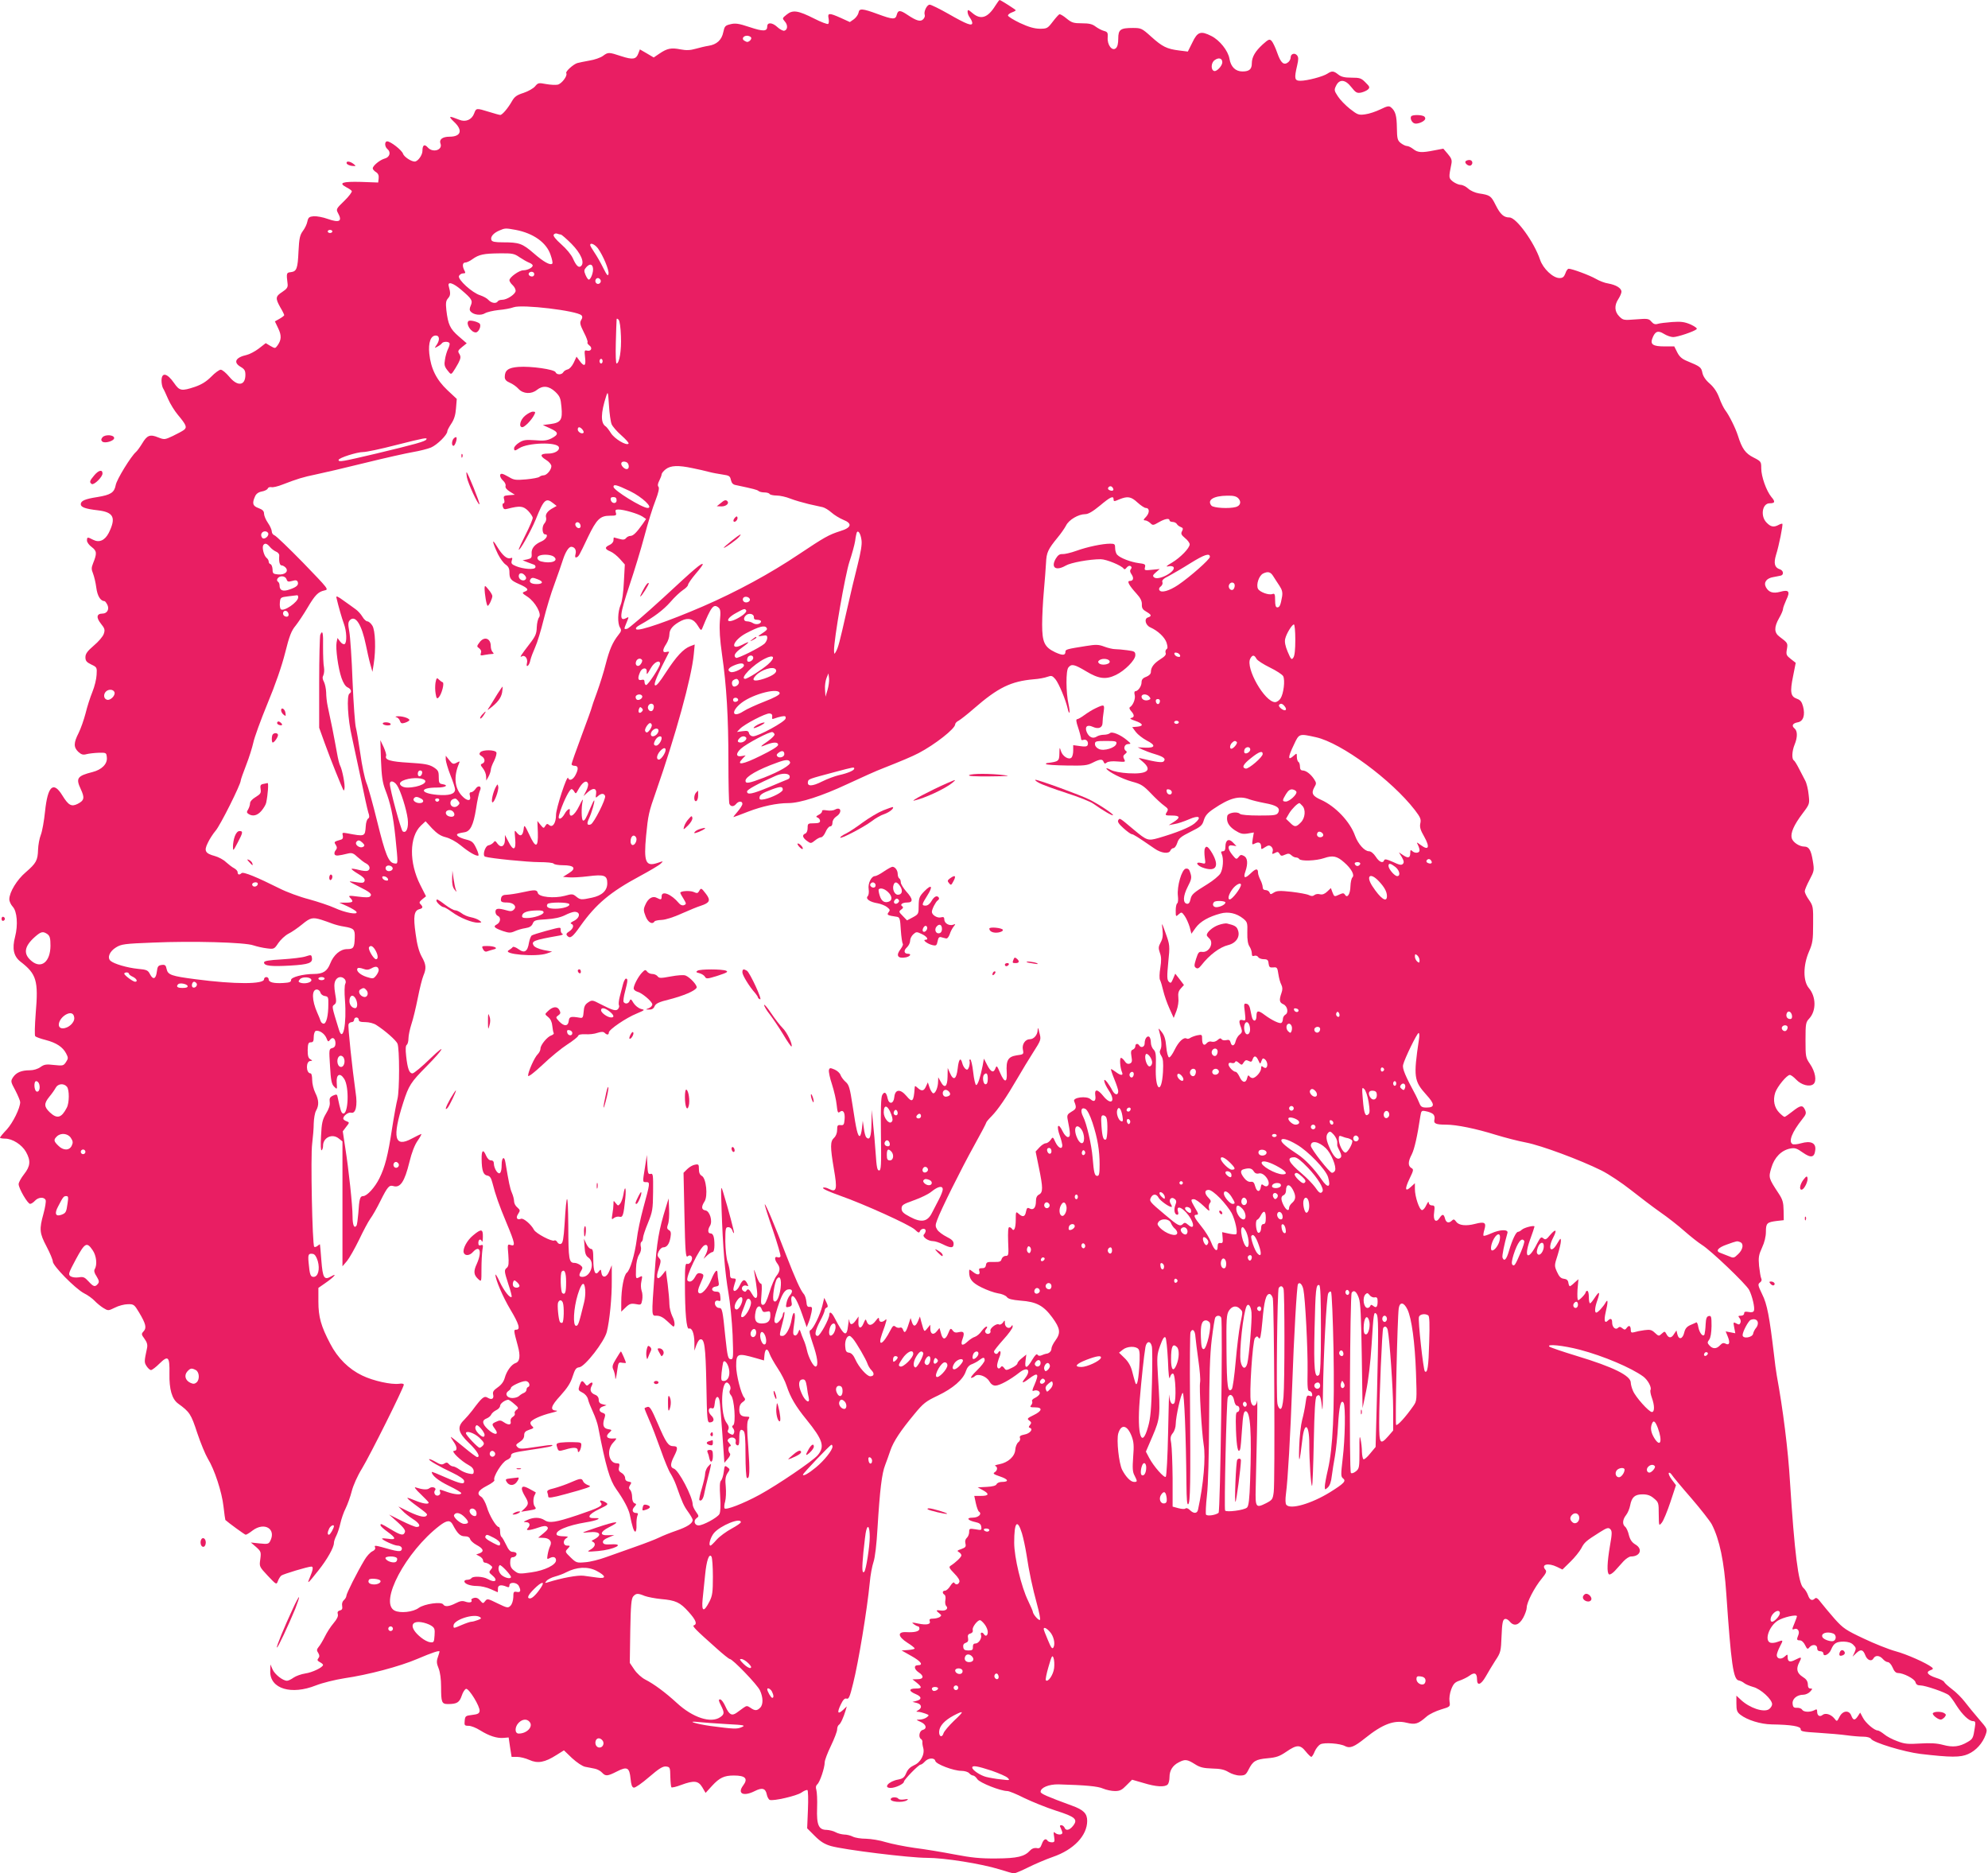 <?xml version="1.0" standalone="no"?>
<!DOCTYPE svg PUBLIC "-//W3C//DTD SVG 20010904//EN"
 "http://www.w3.org/TR/2001/REC-SVG-20010904/DTD/svg10.dtd">
<svg version="1.0" xmlns="http://www.w3.org/2000/svg"
 width="1280pt" height="1206pt" viewBox="0 0 1280 1206"
 preserveAspectRatio="xMidYMid meet">
<g transform="translate(0,1206) scale(0.1,-0.1)"
fill="#e91e63" stroke="none">
<path d="M6409 12024 c-49 -79 -94 -94 -148 -48 -27 23 -31 24 -31 7 0 -10 7
-27 15 -37 8 -11 15 -26 15 -34 0 -22 -37 -8 -152 58 -58 33 -113 60 -122 60
-18 0 -40 -45 -32 -66 3 -8 -2 -20 -10 -28 -17 -18 -44 -10 -102 29 -46 31
-60 31 -68 0 -8 -32 -24 -32 -124 5 -98 36 -118 37 -122 9 -2 -12 -15 -31 -29
-42 l-27 -19 -57 26 c-76 34 -88 34 -80 -3 3 -16 2 -32 -3 -35 -6 -3 -46 12
-89 34 -105 53 -139 58 -178 26 -29 -23 -29 -24 -12 -44 21 -23 19 -55 -4 -60
-8 -1 -28 9 -43 23 -33 31 -66 33 -66 5 0 -33 -25 -34 -115 -4 -69 23 -91 26
-122 18 -34 -8 -38 -13 -46 -51 -10 -50 -42 -80 -96 -88 -20 -3 -57 -12 -82
-19 -35 -10 -60 -11 -97 -4 -60 12 -86 7 -136 -27 l-37 -25 -44 26 -45 26 -10
-26 c-14 -38 -35 -42 -109 -18 -82 27 -85 27 -119 2 -15 -11 -54 -25 -87 -30
-33 -6 -68 -13 -78 -16 -26 -8 -78 -55 -71 -65 10 -16 -29 -68 -55 -74 -14 -3
-48 -1 -76 4 -47 9 -51 8 -70 -15 -11 -13 -44 -32 -74 -42 -44 -14 -58 -24
-75 -54 -25 -44 -62 -88 -75 -88 -5 0 -38 9 -73 20 -81 25 -82 25 -95 -10 -15
-41 -55 -58 -96 -41 -67 27 -73 25 -35 -12 60 -55 47 -97 -28 -97 -45 0 -68
-18 -58 -44 16 -41 -48 -62 -81 -26 -22 25 -35 17 -35 -21 0 -28 -30 -69 -50
-69 -23 0 -69 31 -75 50 -7 23 -80 80 -102 80 -18 0 -17 -35 2 -50 24 -20 14
-53 -19 -61 -31 -9 -76 -46 -76 -63 0 -6 9 -17 21 -24 14 -9 19 -21 17 -40
l-3 -27 -111 4 c-119 3 -147 -6 -95 -34 16 -8 33 -19 36 -25 3 -5 -18 -34 -48
-63 -52 -50 -54 -54 -41 -78 30 -54 10 -65 -67 -38 -30 11 -70 18 -89 17 -29
-3 -35 -7 -41 -34 -3 -17 -16 -44 -29 -61 -19 -26 -24 -48 -28 -130 -5 -113
-12 -130 -49 -135 -29 -3 -30 -5 -21 -78 2 -19 -5 -30 -34 -49 -45 -29 -46
-41 -13 -100 14 -23 25 -46 25 -50 0 -3 -14 -14 -30 -23 l-30 -17 21 -44 c23
-47 21 -76 -5 -112 -14 -19 -15 -19 -45 -2 l-30 18 -45 -35 c-25 -19 -60 -37
-78 -41 -72 -16 -88 -48 -38 -77 24 -14 30 -24 30 -51 0 -71 -51 -77 -104 -12
-21 25 -45 45 -55 45 -9 0 -37 -20 -61 -45 -31 -31 -61 -50 -104 -65 -87 -29
-100 -27 -135 24 -45 65 -81 72 -81 15 0 -16 4 -37 9 -47 6 -9 21 -42 34 -72
13 -30 41 -75 61 -99 56 -67 62 -82 40 -99 -11 -8 -43 -25 -72 -39 -51 -24
-54 -24 -93 -9 -53 22 -72 14 -103 -38 -14 -23 -32 -48 -40 -55 -32 -27 -125
-178 -131 -214 -9 -48 -32 -63 -119 -77 -78 -12 -106 -24 -106 -46 0 -19 30
-30 109 -39 103 -12 120 -47 71 -146 -25 -48 -61 -64 -100 -44 -37 19 -40 19
-40 -5 0 -11 14 -30 31 -42 33 -25 34 -41 8 -105 -11 -28 -11 -38 0 -65 7 -18
17 -59 21 -91 7 -54 27 -86 53 -87 4 0 12 -11 19 -25 13 -28 -3 -55 -32 -55
-38 0 -42 -25 -11 -64 26 -32 28 -41 19 -67 -5 -16 -34 -50 -64 -75 -42 -36
-54 -53 -54 -75 0 -23 7 -32 38 -47 36 -17 37 -19 34 -66 -1 -26 -13 -76 -27
-110 -14 -34 -34 -96 -44 -138 -11 -42 -31 -99 -45 -127 -32 -63 -33 -91 -2
-121 20 -18 31 -21 53 -15 15 4 51 8 78 9 49 1 50 1 53 -31 4 -41 -33 -78 -92
-93 -99 -25 -109 -40 -76 -110 26 -56 23 -73 -20 -95 -40 -20 -59 -10 -99 55
-58 94 -94 60 -111 -104 -6 -59 -18 -127 -27 -150 -9 -22 -17 -66 -18 -96 -2
-69 -12 -87 -79 -145 -57 -48 -106 -129 -106 -174 0 -14 10 -35 22 -48 28 -30
35 -117 15 -194 -20 -76 -9 -125 34 -159 104 -80 117 -122 99 -332 -6 -80 -8
-144 -3 -149 5 -5 35 -16 67 -24 69 -18 110 -45 132 -87 14 -27 14 -32 -1 -55
-16 -24 -20 -25 -76 -19 -51 6 -64 4 -88 -13 -18 -13 -45 -21 -69 -21 -54 0
-87 -14 -108 -45 -16 -25 -16 -28 15 -85 17 -33 31 -67 31 -75 0 -38 -47 -133
-86 -176 -24 -25 -44 -49 -44 -53 0 -3 15 -6 33 -6 47 0 108 -39 134 -85 32
-57 29 -92 -12 -144 -19 -24 -35 -53 -35 -64 0 -27 58 -127 74 -127 7 0 21 9
31 20 22 24 60 26 69 4 3 -8 -3 -47 -14 -87 -28 -101 -26 -125 20 -212 22 -42
40 -85 40 -96 0 -28 144 -174 200 -204 25 -12 56 -35 70 -50 13 -14 39 -35 55
-45 31 -19 32 -19 75 2 23 12 61 22 83 22 38 1 42 -2 73 -54 43 -72 49 -98 29
-120 -16 -17 -15 -21 5 -48 16 -22 21 -38 17 -59 -19 -89 -19 -93 -3 -118 9
-14 22 -25 28 -25 7 0 32 19 55 42 56 55 66 45 64 -65 -2 -100 16 -163 55
-192 76 -55 84 -68 124 -190 22 -66 53 -140 68 -165 43 -69 91 -216 101 -308
5 -46 11 -85 12 -87 21 -19 125 -95 131 -95 5 0 25 12 44 27 77 58 155 10 113
-69 -10 -18 -17 -19 -67 -14 l-57 6 34 -29 c31 -28 33 -32 27 -78 -7 -48 -7
-48 48 -107 55 -58 56 -59 65 -35 5 14 15 30 22 36 13 10 172 58 194 58 14 0
10 -22 -10 -70 -20 -47 -14 -42 55 45 56 70 100 148 100 177 0 10 7 31 16 48
8 16 20 52 26 80 6 27 21 71 34 96 12 25 30 74 39 110 9 36 37 99 65 144 52
85 270 522 270 541 0 6 -12 9 -29 6 -51 -7 -167 18 -239 53 -86 41 -158 112
-206 205 -59 112 -76 172 -76 271 l0 88 43 30 c57 39 84 70 39 44 -45 -26 -54
-11 -63 104 -4 54 -8 100 -9 102 0 2 -7 -2 -15 -9 -9 -7 -18 -10 -22 -6 -12
12 -24 587 -13 664 5 40 10 99 10 130 1 31 7 68 15 82 20 35 18 69 -5 115 -11
22 -20 59 -20 82 0 24 -4 43 -10 43 -31 0 -32 80 -1 80 14 1 14 2 -1 11 -13 7
-17 22 -17 59 1 42 5 50 20 50 15 0 19 7 19 34 0 19 6 36 12 39 22 7 56 -15
69 -44 10 -26 13 -28 24 -13 16 22 35 10 35 -23 0 -17 -7 -27 -21 -30 -21 -6
-21 -9 -14 -117 5 -91 10 -115 26 -131 20 -20 20 -20 17 25 -4 54 21 67 48 25
34 -52 27 -234 -8 -223 -11 4 -16 20 -34 105 -3 19 -7 20 -30 10 -20 -10 -24
-18 -21 -41 3 -20 -5 -44 -24 -75 -23 -39 -28 -60 -32 -144 -3 -58 -2 -95 4
-92 5 4 9 16 9 29 0 53 59 81 101 47 l24 -19 0 -402 0 -402 29 34 c15 18 50
80 78 137 27 57 59 117 72 135 13 17 43 69 66 116 45 90 56 102 81 95 46 -15
74 27 105 154 15 62 34 111 54 139 16 23 26 42 22 42 -4 -1 -31 -14 -61 -30
-111 -60 -127 6 -55 231 36 112 49 132 150 234 111 112 134 156 27 53 -55 -54
-108 -98 -117 -98 -21 0 -32 30 -41 112 -5 44 -3 68 4 72 6 4 11 23 11 42 0
18 9 60 19 91 11 32 29 108 41 168 12 61 28 125 36 144 20 47 18 72 -11 123
-17 31 -30 77 -39 147 -16 112 -10 149 24 158 23 6 25 14 8 32 -11 10 -8 16
11 32 l24 19 -37 73 c-73 144 -71 310 4 382 l30 28 42 -46 c32 -33 55 -49 89
-57 27 -7 67 -29 95 -52 52 -43 100 -71 114 -66 4 2 -2 23 -14 48 -18 38 -27
46 -63 55 -49 12 -75 31 -52 39 8 3 25 6 38 8 39 5 59 45 76 151 8 55 20 107
25 117 15 28 -10 39 -28 12 -8 -12 -21 -22 -28 -22 -10 0 -13 -7 -8 -25 9 -34
-19 -34 -52 2 -47 50 -54 124 -19 207 7 17 6 17 -15 6 -21 -11 -26 -10 -47 16
l-23 29 0 -25 c1 -14 14 -59 30 -100 17 -41 30 -83 30 -92 0 -30 -38 -41 -113
-35 -115 10 -118 47 -4 47 55 0 80 15 35 22 -20 3 -23 9 -23 46 0 37 -4 44
-35 64 -29 17 -57 22 -157 28 -120 7 -157 18 -147 44 3 7 -5 32 -16 57 l-21
44 4 -130 c4 -101 10 -142 26 -185 36 -92 52 -169 67 -310 18 -179 18 -172 -8
-168 -36 5 -57 57 -109 268 -27 110 -58 223 -70 251 -11 29 -29 113 -39 188
-11 75 -24 151 -29 169 -5 18 -15 150 -21 295 -5 144 -15 288 -21 321 -9 49
-8 61 4 74 36 35 76 -29 103 -161 8 -39 20 -94 28 -122 l14 -50 8 50 c15 93
11 218 -9 248 -9 15 -24 27 -32 27 -7 0 -22 13 -31 29 -10 17 -29 38 -43 48
-14 10 -49 36 -78 56 -38 28 -50 33 -47 20 13 -56 35 -133 48 -168 18 -48 21
-121 5 -131 -7 -4 -19 3 -29 16 l-17 23 -6 -29 c-7 -38 10 -166 32 -229 11
-31 25 -54 39 -60 23 -10 29 -30 12 -40 -19 -12 -11 -166 16 -280 13 -60 40
-186 60 -280 19 -93 39 -185 45 -204 9 -25 8 -35 -1 -41 -7 -4 -14 -26 -15
-48 -5 -69 -4 -68 -122 -46 -28 5 -31 4 -26 -15 3 -13 0 -22 -8 -25 -50 -15
-50 -15 -37 -35 9 -15 9 -23 -1 -35 -7 -8 -10 -20 -6 -27 7 -10 23 -9 88 7 23
5 34 1 60 -24 18 -16 42 -35 55 -41 25 -13 29 -39 8 -47 -8 -3 -33 0 -56 6
-23 6 -44 9 -46 7 -3 -3 16 -17 41 -32 31 -18 45 -32 43 -43 -4 -18 -12 -18
-76 -8 -32 5 -28 2 32 -28 81 -40 94 -52 79 -67 -7 -7 -32 -7 -77 -1 -61 8
-65 7 -51 -8 23 -25 19 -30 -27 -31 l-43 0 51 -23 c28 -13 55 -29 59 -36 13
-22 -73 -6 -140 25 -33 15 -108 40 -166 56 -59 15 -145 47 -190 70 -144 72
-233 109 -244 98 -13 -13 -25 -11 -25 6 0 8 -10 19 -23 26 -12 6 -35 24 -52
39 -16 16 -49 33 -71 39 -63 17 -72 33 -46 85 11 24 34 59 50 78 29 32 162
298 162 323 0 6 16 51 35 100 19 48 39 113 46 144 6 31 47 144 91 251 51 122
93 244 114 328 27 108 40 142 68 175 18 23 52 74 75 113 49 83 69 104 110 113
29 6 28 7 -137 178 -92 94 -175 174 -185 177 -9 3 -17 14 -17 24 0 11 -11 36
-25 56 -14 20 -25 47 -25 59 0 17 -9 26 -35 36 -38 13 -43 31 -23 75 7 17 22
28 44 32 18 3 35 12 38 19 2 7 13 11 23 9 10 -3 43 5 73 17 93 36 132 48 215
65 44 9 186 42 315 74 129 32 269 63 310 70 41 7 93 20 115 29 41 18 105 82
105 104 0 7 12 29 26 50 18 27 27 56 30 98 l5 61 -60 56 c-71 67 -107 139
-117 236 -7 70 9 116 42 116 23 0 27 -26 8 -56 -18 -27 -18 -27 3 -15 12 6 25
16 28 21 8 12 42 13 49 1 3 -5 -1 -21 -9 -37 -8 -16 -17 -47 -20 -69 -6 -33
-3 -45 16 -69 21 -27 23 -28 36 -10 8 11 23 36 34 56 16 32 17 41 7 59 -12 18
-10 23 17 45 l30 24 -52 45 c-55 48 -68 75 -79 168 -5 47 -3 61 11 77 16 18
17 32 4 79 -8 31 29 20 81 -25 68 -58 75 -69 61 -101 -8 -18 -9 -29 -1 -38 18
-22 66 -28 92 -12 13 8 52 17 87 21 36 3 80 11 98 18 55 20 407 -22 437 -52 7
-7 7 -17 -2 -30 -10 -17 -8 -29 17 -79 17 -32 27 -61 24 -65 -4 -3 2 -12 12
-20 22 -16 11 -40 -16 -33 -16 4 -17 0 -12 -44 7 -56 -5 -63 -35 -22 l-20 27
-18 -39 c-11 -23 -28 -41 -39 -43 -11 -3 -24 -10 -28 -18 -10 -18 -43 -18 -50
0 -7 18 -159 40 -239 34 -65 -5 -88 -21 -88 -65 0 -16 9 -27 33 -37 17 -7 43
-25 56 -40 30 -32 82 -35 118 -6 38 30 77 26 118 -12 30 -29 35 -41 40 -98 8
-83 -4 -101 -71 -110 l-49 -6 48 -22 c55 -25 56 -39 6 -65 -27 -13 -49 -16
-104 -11 -60 4 -75 2 -102 -15 -18 -11 -33 -28 -33 -36 0 -19 5 -19 34 0 54
35 241 41 254 7 8 -22 -26 -42 -69 -42 -51 0 -56 -14 -14 -40 20 -12 35 -30
35 -41 0 -24 -30 -59 -50 -59 -9 0 -20 -4 -26 -9 -5 -6 -44 -13 -86 -17 -68
-6 -80 -4 -111 15 -19 11 -39 21 -46 21 -18 0 -13 -25 9 -45 11 -10 18 -25 15
-34 -3 -10 7 -23 28 -36 l32 -20 -38 -3 c-34 -3 -37 -5 -31 -28 4 -13 2 -24
-4 -24 -6 0 -8 -9 -5 -21 5 -17 11 -20 32 -14 79 20 99 18 131 -13 16 -17 30
-38 30 -46 0 -9 -20 -57 -45 -106 -25 -49 -45 -93 -45 -97 1 -20 80 121 109
192 52 130 66 143 112 106 l23 -18 -21 -12 c-37 -19 -54 -42 -47 -63 3 -12 -1
-27 -11 -38 -18 -20 -14 -70 5 -70 24 0 7 -32 -23 -45 -45 -19 -67 -46 -64
-80 2 -25 -2 -30 -28 -36 l-30 -6 30 -12 c17 -6 36 -14 43 -16 8 -3 12 -11 9
-18 -5 -16 -77 -11 -124 8 -29 12 -33 18 -28 36 6 17 4 21 -8 16 -22 -8 -52
17 -87 75 -35 59 -32 31 6 -49 14 -28 36 -58 49 -67 18 -12 25 -26 25 -49 0
-43 8 -53 62 -77 57 -25 66 -38 38 -48 -21 -8 -20 -10 17 -34 49 -33 92 -110
74 -132 -7 -9 -14 -37 -15 -64 -1 -41 -8 -58 -46 -107 -56 -73 -67 -90 -51
-81 20 13 41 -14 34 -42 -4 -16 -2 -23 5 -18 6 3 14 20 17 37 4 17 18 54 31
83 13 28 37 107 54 176 17 69 48 172 70 230 21 58 46 129 55 158 16 49 37 82
53 82 22 -1 34 -20 28 -45 -5 -19 -3 -26 5 -23 15 5 16 7 75 131 55 114 78
137 141 137 40 0 44 2 38 20 -5 16 -2 20 17 20 35 0 126 -27 154 -45 l24 -16
-22 -32 c-39 -55 -61 -77 -79 -77 -9 0 -22 -6 -28 -14 -9 -11 -20 -12 -44 -5
-18 5 -33 9 -34 9 -2 0 -3 -8 -3 -18 0 -11 -11 -24 -25 -30 -33 -15 -32 -27 5
-42 17 -7 44 -29 61 -48 l32 -36 -6 -111 c-3 -67 -11 -126 -21 -149 -19 -46
-21 -118 -4 -146 10 -16 9 -24 -10 -47 -38 -48 -58 -95 -82 -188 -12 -49 -38
-131 -56 -181 -19 -51 -34 -95 -34 -98 0 -4 -29 -85 -65 -181 -36 -96 -65
-179 -65 -185 0 -5 9 -10 20 -10 24 0 26 -20 5 -60 -16 -30 -40 -40 -47 -18
-7 21 -78 -196 -78 -238 0 -51 -21 -84 -43 -66 -13 11 -17 10 -26 -5 -10 -17
-12 -16 -31 7 l-20 25 3 -74 c3 -100 -14 -104 -55 -14 -30 63 -33 66 -36 38
-5 -44 -20 -54 -42 -28 -18 23 -18 22 -13 -37 7 -74 -12 -82 -44 -17 l-22 42
0 -33 c-1 -41 -26 -53 -48 -23 -13 19 -17 20 -26 7 -7 -8 -21 -16 -32 -18 -22
-4 -41 -67 -21 -73 33 -11 274 -35 348 -35 48 0 90 -4 93 -10 3 -5 30 -10 59
-10 74 0 89 -20 39 -51 l-38 -24 38 -3 c21 -2 77 1 124 7 104 13 123 6 123
-45 0 -47 -33 -79 -99 -93 -69 -15 -75 -14 -102 8 -21 17 -27 17 -73 4 -69
-18 -166 -8 -173 18 -6 22 -17 23 -103 4 -36 -8 -79 -14 -96 -15 -23 0 -33 -6
-37 -19 -6 -26 0 -31 38 -31 41 0 65 -25 44 -45 -11 -12 -22 -13 -49 -5 -53
15 -70 13 -70 -10 0 -11 7 -23 15 -26 22 -9 18 -42 -6 -55 -26 -13 -17 -23 40
-43 37 -12 48 -13 75 -1 17 8 48 17 69 20 27 4 40 13 47 29 8 21 16 24 87 28
53 3 91 12 120 26 23 12 51 22 62 22 41 0 37 -39 -7 -60 -16 -7 -22 -15 -14
-17 20 -7 14 -31 -13 -49 -19 -12 -22 -18 -12 -29 18 -19 33 -9 84 64 101 142
193 219 383 321 63 34 124 70 134 80 19 18 18 18 -20 5 -77 -26 -90 5 -74 175
13 133 17 152 64 285 125 358 229 733 243 883 l6 63 -29 -11 c-44 -17 -89 -65
-156 -168 -42 -65 -63 -91 -71 -83 -9 9 16 68 91 213 2 3 -6 4 -17 1 -27 -7
-27 13 -1 52 11 17 20 44 20 61 0 33 24 61 77 88 45 22 80 12 106 -32 19 -31
22 -33 29 -16 57 139 72 159 104 133 13 -11 15 -26 9 -88 -4 -54 0 -117 14
-216 29 -199 41 -401 41 -692 0 -138 3 -258 6 -267 8 -20 28 -21 44 -1 16 19
40 19 40 0 0 -8 -14 -30 -31 -50 -17 -19 -29 -35 -26 -35 3 0 45 16 94 35 91
35 185 55 259 55 75 0 217 46 379 122 88 41 192 88 230 102 119 47 188 76 230
98 105 55 235 157 235 185 0 7 10 18 23 24 12 7 56 41 97 77 156 136 239 176
385 189 33 2 73 10 89 16 26 9 31 8 51 -15 22 -26 68 -136 80 -192 3 -15 8
-26 11 -24 2 3 0 27 -6 54 -17 75 -18 218 -1 237 20 25 38 21 115 -25 81 -49
127 -54 191 -23 58 28 125 96 125 127 0 23 -5 26 -52 32 -29 4 -64 7 -78 7
-14 0 -45 7 -69 16 -37 14 -53 15 -120 4 -121 -19 -131 -22 -131 -36 0 -25
-18 -26 -66 -4 -69 33 -84 64 -84 179 0 52 5 149 11 215 6 66 12 148 14 182 3
66 12 86 75 163 21 25 45 60 54 77 18 37 80 73 123 73 20 0 49 17 95 55 68 57
88 66 88 40 0 -14 4 -14 36 0 54 22 76 19 118 -20 21 -19 45 -35 53 -35 25 0
26 -30 3 -56 -19 -19 -20 -24 -7 -24 8 0 23 -8 33 -17 16 -16 19 -16 55 5 40
23 69 28 69 12 0 -5 9 -10 20 -10 10 0 23 -6 27 -13 4 -8 16 -16 26 -20 14 -5
16 -11 8 -26 -9 -16 -6 -24 19 -45 17 -13 30 -32 30 -40 0 -24 -59 -85 -114
-118 -36 -21 -43 -28 -24 -24 15 4 30 1 34 -5 17 -28 -97 -89 -125 -66 -11 9
-9 15 12 33 l24 21 -50 -5 c-47 -5 -50 -4 -45 16 5 19 0 22 -41 27 -51 7 -117
32 -137 53 -8 7 -14 27 -14 43 0 26 -3 29 -32 29 -49 0 -146 -20 -218 -46 -36
-13 -76 -22 -89 -21 -18 1 -29 -6 -43 -29 -34 -58 0 -82 64 -45 32 19 153 41
225 41 36 0 136 -41 148 -61 5 -6 11 -4 19 7 8 10 18 14 25 10 8 -5 9 -12 2
-20 -7 -9 -6 -19 5 -34 16 -24 11 -42 -12 -42 -20 0 -5 -28 43 -81 26 -28 36
-49 35 -70 -1 -24 6 -34 29 -47 34 -20 36 -28 10 -37 -26 -8 -16 -50 16 -64
49 -22 92 -63 104 -98 8 -27 8 -37 0 -42 -6 -4 -9 -15 -6 -24 5 -11 -5 -23
-34 -41 -42 -27 -61 -52 -61 -83 0 -11 -12 -23 -30 -30 -22 -8 -30 -18 -30
-36 0 -25 -23 -57 -41 -57 -5 0 -7 -11 -3 -24 6 -24 -10 -65 -30 -78 -7 -4 -4
-13 7 -26 22 -24 22 -40 0 -44 -12 -3 -2 -9 25 -18 52 -18 58 -34 15 -38 l-33
-3 23 -31 c12 -16 44 -41 70 -55 60 -30 57 -49 -9 -46 l-49 2 30 -14 c17 -8
54 -22 82 -30 56 -17 72 -30 55 -47 -9 -9 -48 -4 -142 19 -24 6 -23 5 8 -21
63 -54 30 -81 -92 -74 -50 3 -94 11 -115 22 -18 10 -30 13 -27 7 14 -21 100
-65 165 -83 57 -15 73 -25 121 -75 30 -32 69 -68 85 -79 27 -20 29 -24 17 -43
-12 -20 -10 -21 33 -21 53 0 57 -13 13 -41 l-33 -21 37 7 c21 3 62 17 92 30
67 30 87 16 37 -26 -32 -26 -116 -60 -233 -94 -67 -19 -74 -16 -158 54 -92 77
-90 77 -100 61 -6 -10 4 -25 33 -51 23 -21 47 -38 53 -39 11 0 36 -16 148 -93
43 -30 93 -36 102 -12 4 8 12 15 19 15 8 0 19 15 25 34 9 29 23 40 85 71 67
33 76 41 86 75 9 29 24 47 63 73 103 70 165 87 231 61 17 -6 61 -17 98 -24 78
-14 102 -31 87 -61 -10 -17 -22 -19 -123 -19 -67 0 -117 4 -124 11 -17 17 -77
7 -81 -14 -7 -36 8 -65 49 -92 35 -22 48 -26 82 -21 l40 7 -7 -41 c-6 -39 -5
-40 14 -30 25 13 40 5 40 -21 0 -18 1 -19 25 -3 20 13 28 14 40 4 9 -8 13 -21
9 -32 -5 -17 -3 -18 15 -9 16 9 22 8 30 -6 8 -14 13 -15 35 -5 20 9 28 8 40
-3 8 -8 21 -15 30 -15 8 0 18 -4 21 -10 10 -15 109 -12 161 6 56 19 83 13 129
-28 46 -40 68 -81 53 -96 -7 -7 -12 -32 -13 -57 -1 -50 -20 -80 -35 -55 -7 11
-13 12 -35 2 -34 -16 -34 -16 -46 14 l-10 27 -24 -23 c-16 -15 -31 -21 -46
-17 -13 4 -29 1 -36 -5 -10 -8 -20 -8 -36 0 -12 6 -62 15 -112 21 -74 8 -94 7
-113 -5 -20 -13 -23 -13 -28 1 -3 8 -15 15 -25 15 -12 0 -19 7 -19 19 0 10 -7
32 -15 47 -8 16 -15 36 -15 45 0 30 -14 29 -47 -3 -38 -37 -50 -32 -34 13 17
50 14 87 -10 99 -17 9 -23 8 -34 -7 -14 -17 -16 -16 -39 12 -34 41 -34 69 0
62 l25 -4 -22 23 c-27 29 -49 17 -49 -27 0 -20 -5 -29 -16 -29 -12 0 -14 -5
-8 -17 14 -31 9 -98 -9 -127 -10 -15 -46 -45 -80 -66 -96 -59 -105 -68 -112
-100 -5 -22 -12 -30 -23 -28 -27 5 -25 50 5 109 24 46 27 59 18 87 -7 25 -14
32 -30 30 -26 -4 -58 -114 -51 -175 3 -23 1 -45 -4 -48 -6 -3 -10 -25 -10 -47
0 -40 1 -41 19 -24 18 16 20 16 39 -11 11 -16 25 -48 32 -71 l11 -43 28 39
c29 40 84 71 159 91 51 14 103 2 146 -32 27 -22 29 -28 27 -91 -1 -46 4 -74
14 -89 8 -12 15 -32 15 -44 0 -16 4 -21 16 -16 9 3 20 0 25 -8 4 -8 21 -14 36
-14 23 0 29 -5 31 -28 3 -23 8 -27 30 -25 24 3 27 -1 33 -43 4 -26 12 -56 19
-68 8 -17 9 -31 1 -53 -16 -46 -14 -62 12 -73 27 -12 35 -55 13 -67 -9 -5 -16
-18 -16 -28 0 -10 -4 -22 -10 -25 -11 -7 -61 17 -107 51 -42 32 -53 30 -53 -6
0 -29 -13 -40 -25 -20 -3 5 -9 29 -13 52 -5 30 -13 44 -26 46 -17 4 -18 -1
-11 -53 6 -55 6 -58 -14 -52 -24 6 -27 -7 -10 -49 8 -24 7 -31 -9 -44 -11 -8
-22 -27 -26 -42 -7 -33 -26 -37 -33 -8 -4 15 -11 18 -28 14 -13 -3 -26 0 -30
6 -5 8 -12 7 -25 -5 -11 -10 -26 -14 -38 -11 -11 4 -24 0 -32 -9 -17 -21 -30
-10 -30 26 0 29 -1 30 -32 24 -18 -4 -38 -12 -45 -17 -7 -5 -17 -7 -22 -4 -19
12 -52 -19 -78 -72 -14 -29 -30 -51 -36 -49 -7 2 -15 33 -18 69 -4 47 -12 73
-29 94 -22 28 -23 28 -16 4 15 -53 18 -98 8 -116 -7 -13 -6 -24 5 -41 12 -18
14 -42 11 -104 -9 -151 -52 -120 -46 34 2 77 0 95 -14 110 -10 9 -18 30 -18
46 0 17 -5 33 -11 37 -14 8 -29 -14 -29 -43 0 -23 -23 -32 -35 -13 -9 15 -25
12 -25 -5 0 -9 -7 -18 -16 -22 -12 -4 -14 -14 -9 -44 6 -32 3 -40 -11 -46 -12
-4 -22 0 -32 15 -8 12 -19 22 -24 22 -11 0 -6 -64 6 -92 11 -24 -9 -23 -41 2
-15 11 -28 19 -30 17 -1 -2 8 -31 22 -65 14 -34 25 -68 25 -76 0 -29 -21 -27
-38 4 -9 18 -25 42 -34 54 -30 37 -21 -6 11 -54 47 -70 16 -100 -36 -35 -35
44 -57 46 -51 5 6 -37 -7 -48 -31 -26 -25 23 -115 11 -105 -13 17 -42 15 -49
-16 -67 -27 -16 -31 -23 -26 -49 19 -94 19 -115 2 -115 -9 0 -24 16 -33 35
-30 63 -44 41 -18 -30 8 -22 14 -48 15 -57 0 -31 -26 -19 -44 18 -17 37 -17
37 -32 15 -8 -11 -22 -21 -31 -21 -9 0 -27 -12 -40 -26 l-25 -27 21 -103 c27
-131 27 -160 1 -174 -14 -7 -20 -21 -20 -43 0 -41 -16 -60 -40 -47 -15 8 -19
4 -24 -20 -6 -34 -21 -38 -48 -13 -17 15 -18 14 -18 -40 0 -53 -11 -79 -25
-57 -3 5 -11 10 -17 10 -7 0 -9 -32 -7 -92 4 -88 3 -93 -16 -93 -11 0 -22 -9
-26 -20 -4 -17 -13 -20 -51 -19 -41 1 -47 -1 -50 -20 -2 -15 -10 -21 -26 -20
-17 0 -21 -4 -17 -17 9 -27 -10 -31 -39 -8 -26 20 -26 20 -26 0 0 -45 19 -69
80 -99 34 -17 81 -34 106 -38 24 -3 50 -14 57 -24 9 -12 32 -18 88 -23 102 -7
148 -32 204 -108 52 -71 56 -100 20 -149 -14 -19 -25 -42 -25 -51 0 -18 -16
-33 -35 -34 -5 -1 -18 -5 -29 -10 -11 -5 -21 -4 -26 4 -5 8 -16 -3 -34 -33
-34 -58 -50 -60 -43 -6 l5 40 -28 -23 c-16 -12 -29 -27 -29 -34 -1 -7 -17 -20
-37 -29 -35 -17 -37 -17 -49 0 -8 11 -15 13 -20 7 -10 -17 -25 -13 -25 8 0 10
7 35 15 55 14 32 6 52 -10 26 -7 -12 -25 -4 -25 10 0 5 27 39 60 76 33 36 60
73 60 83 0 13 -2 13 -9 2 -13 -20 -41 -6 -41 21 0 21 -1 21 -13 3 -8 -10 -19
-15 -26 -11 -14 9 -59 -25 -54 -41 6 -16 -17 -27 -29 -15 -8 8 -7 16 2 27 7 9
8 15 2 15 -6 0 -20 -13 -32 -29 -11 -17 -31 -33 -43 -37 -12 -3 -34 -18 -49
-32 -33 -31 -46 -22 -30 20 14 39 8 50 -25 42 -19 -5 -30 -2 -39 11 -13 17
-15 15 -29 -19 -18 -44 -36 -43 -47 3 l-9 32 -18 -22 c-21 -26 -41 -18 -41 18
l0 25 -19 -23 c-21 -26 -20 -27 -39 41 l-9 35 -11 -27 c-16 -38 -29 -42 -40
-11 l-9 28 -13 -40 c-16 -51 -26 -62 -35 -37 -4 13 -12 19 -21 15 -8 -3 -21 0
-29 7 -11 9 -17 5 -31 -22 -49 -96 -86 -113 -55 -25 31 85 35 104 20 89 -19
-17 -39 -15 -39 6 -1 13 -5 11 -21 -10 -25 -33 -47 -36 -58 -7 -7 20 -8 20
-21 -10 -16 -40 -36 -34 -33 10 l1 34 -20 -28 c-22 -30 -37 -28 -40 6 -1 12
-4 -3 -7 -33 -9 -82 -25 -73 -88 47 -17 34 -33 43 -33 21 0 -28 -60 -138 -75
-138 -23 0 -18 32 15 95 17 31 30 63 30 70 0 7 6 15 12 17 10 4 10 11 -1 34
l-14 29 -12 -50 c-14 -59 -59 -151 -77 -158 -10 -3 -6 -23 14 -83 31 -89 39
-145 21 -151 -14 -5 -47 56 -58 107 -4 19 -13 48 -21 65 -7 16 -16 39 -19 50
-7 19 -7 19 -16 -3 -5 -13 -15 -22 -21 -19 -14 4 -14 12 -2 96 8 60 -9 67 -19
7 -9 -55 -37 -106 -58 -106 -23 0 -23 -2 0 87 11 40 15 70 10 67 -5 -3 -9 -11
-9 -18 0 -8 -9 -24 -19 -37 -14 -17 -23 -21 -31 -13 -8 8 -3 34 16 95 29 91
47 119 76 119 22 0 23 -17 3 -40 -8 -9 -18 -30 -21 -48 -6 -28 -4 -30 16 -25
18 5 21 11 16 34 -3 16 -1 31 4 34 13 8 35 -30 66 -119 l28 -80 12 30 c7 16
15 46 19 66 6 31 4 36 -12 35 -14 -2 -19 6 -21 33 -2 19 -9 42 -17 50 -22 26
-53 95 -116 257 -73 190 -130 325 -135 320 -2 -2 21 -76 52 -165 30 -89 53
-166 49 -171 -3 -6 -12 -8 -20 -4 -19 7 -19 -16 0 -41 20 -27 19 -49 -6 -80
-11 -14 -32 -62 -45 -106 -18 -57 -29 -80 -41 -80 -14 0 -15 10 -10 70 4 48 2
69 -5 67 -6 -1 -19 23 -29 53 -10 30 -17 44 -14 30 21 -125 25 -164 16 -173
-7 -7 -16 0 -28 21 -19 34 -28 39 -38 22 -5 -8 -11 -7 -21 1 -18 15 0 41 23
32 13 -5 13 -3 4 15 -16 31 -29 27 -48 -13 -19 -41 -49 -49 -39 -11 3 13 9 31
12 40 4 12 0 16 -15 16 -17 0 -21 6 -21 33 0 17 -7 50 -15 72 -8 23 -14 78
-15 133 0 84 2 92 19 92 11 0 23 -9 26 -21 4 -11 9 -19 11 -17 3 4 -35 149
-70 263 -15 48 -15 44 -10 -110 8 -241 22 -411 44 -537 11 -62 23 -184 27
-271 5 -141 5 -157 -10 -157 -20 0 -23 15 -37 145 -17 171 -20 185 -40 185
-19 0 -34 26 -24 42 3 5 13 7 21 4 11 -5 14 1 11 26 -2 27 -7 33 -28 33 -32 0
-34 29 -1 33 20 3 22 8 17 34 -3 17 -6 39 -6 49 0 34 -16 20 -39 -35 -25 -62
-66 -105 -82 -89 -8 8 -5 24 10 58 26 58 26 61 1 68 -15 4 -24 -2 -35 -24 -15
-27 -34 -37 -48 -23 -17 17 79 217 110 228 22 9 26 -20 9 -56 l-16 -32 23 22
c13 12 29 22 35 22 7 0 12 17 12 44 0 54 -8 76 -26 76 -17 0 -18 24 -3 48 19
30 -1 96 -29 100 -26 4 -28 23 -6 57 23 35 11 150 -17 165 -13 7 -19 21 -19
44 0 30 -2 33 -26 28 -14 -2 -36 -15 -50 -29 l-23 -23 6 -275 c5 -232 8 -273
20 -263 10 8 17 8 24 1 15 -15 -8 -56 -27 -49 -12 4 -14 -17 -14 -127 0 -189
10 -297 26 -290 19 7 34 -30 35 -89 l0 -53 12 34 c7 19 17 36 24 38 29 10 36
-43 41 -289 4 -232 6 -246 23 -245 28 2 31 24 7 46 -22 22 -18 54 6 45 11 -4
15 4 18 32 4 45 23 56 31 17 3 -15 11 -112 18 -214 l13 -186 22 26 c14 16 19
30 13 35 -13 14 -11 46 3 46 6 0 4 8 -6 19 -14 15 -14 20 -3 30 20 16 50 3 44
-20 -3 -10 1 -20 9 -23 11 -4 14 6 14 43 0 53 7 66 27 50 10 -9 13 -47 13
-155 0 -78 4 -145 9 -148 18 -11 20 43 9 197 -10 124 -9 162 0 178 10 16 9 19
-7 19 -38 0 -51 11 -51 46 0 22 7 38 22 48 17 12 19 18 9 30 -20 23 -51 147
-51 201 0 83 7 86 127 52 l52 -15 3 34 c4 44 20 48 33 9 6 -17 29 -58 52 -93
23 -34 49 -85 58 -114 24 -73 57 -130 127 -216 107 -132 120 -174 73 -230 -31
-37 -258 -191 -375 -255 -105 -57 -217 -100 -225 -87 -3 5 -2 25 4 44 5 20 7
62 4 95 -5 47 -2 66 11 87 17 24 17 26 -1 39 -17 13 -18 10 -23 -31 -3 -24
-11 -49 -18 -56 -8 -8 -9 -39 -5 -103 4 -59 2 -98 -5 -112 -13 -23 -105 -73
-134 -73 -26 0 -35 30 -14 46 17 12 17 14 -3 42 -12 17 -21 37 -21 46 0 50
-90 222 -122 232 -23 7 -23 30 2 79 26 51 25 65 -3 65 -34 0 -48 20 -102 146
-40 93 -51 111 -66 107 -11 -3 -19 -7 -19 -10 0 -3 13 -35 29 -72 17 -36 50
-124 75 -194 24 -69 53 -139 64 -154 10 -16 26 -48 35 -73 40 -113 49 -133 77
-172 16 -22 30 -46 30 -53 0 -22 -36 -45 -106 -69 -38 -13 -88 -33 -110 -44
-22 -11 -92 -38 -155 -60 -63 -22 -148 -52 -189 -67 -41 -15 -100 -30 -131
-32 -55 -5 -59 -4 -95 31 -36 35 -37 37 -19 56 18 19 17 20 -3 20 -27 0 -30
34 -4 49 14 8 10 10 -20 11 -20 0 -39 4 -43 9 -15 26 67 61 188 81 71 11 109
29 57 27 -56 -3 -43 24 28 58 58 28 61 31 42 43 -28 17 -46 16 -31 -2 16 -19
-9 -32 -151 -80 -141 -47 -181 -53 -212 -32 -30 19 -70 20 -111 1 -27 -12 -28
-13 -7 -14 24 -1 29 -20 10 -39 -17 -17 10 -16 68 4 35 12 49 13 58 4 8 -8 2
-19 -24 -40 l-35 -29 31 -1 c41 0 61 -23 46 -53 -6 -12 -13 -37 -16 -55 -5
-30 -4 -32 14 -22 23 12 40 6 40 -15 0 -29 -73 -65 -158 -77 -77 -11 -83 -11
-109 9 -21 15 -28 29 -28 54 0 24 5 34 15 34 17 0 31 15 24 27 -3 4 -14 8 -25
8 -13 0 -26 14 -40 45 -12 25 -25 48 -30 51 -5 3 -9 18 -9 35 0 16 -4 29 -9
29 -16 0 -61 75 -76 128 -9 29 -25 58 -35 65 -34 20 -23 42 35 72 30 15 52 32
48 37 -11 18 50 117 80 129 15 6 27 17 27 25 0 20 10 23 122 40 117 17 151 24
144 31 -2 3 -50 -3 -107 -12 -90 -14 -104 -14 -117 -1 -13 13 -11 17 14 33 19
12 29 26 29 43 0 19 7 27 33 36 29 9 31 12 18 23 -8 7 -13 18 -10 25 7 17 66
44 135 61 30 7 44 13 31 14 -43 2 -36 29 27 97 44 49 65 81 78 123 15 46 22
57 43 59 37 5 161 165 177 228 18 72 33 221 32 331 l0 98 -16 -38 c-17 -43
-46 -47 -51 -9 -3 22 -4 23 -18 5 -21 -28 -34 0 -34 80 0 53 -3 67 -15 67 -8
0 -22 15 -30 33 l-15 32 4 -53 c2 -40 8 -57 25 -68 44 -31 15 -124 -39 -124
-23 0 -25 12 -7 41 10 17 9 22 -7 35 -11 8 -27 14 -36 14 -37 0 -40 19 -41
239 -2 226 -11 229 -24 8 -6 -91 -11 -120 -23 -124 -8 -4 -19 1 -24 11 -5 9
-14 14 -19 10 -15 -9 -118 45 -131 69 -18 35 -68 77 -83 71 -26 -10 -36 6 -19
31 14 22 14 25 -5 42 -12 9 -21 27 -21 39 0 12 -6 37 -14 55 -13 30 -20 67
-42 197 -7 43 -24 31 -24 -16 0 -54 -13 -70 -34 -41 -9 13 -16 34 -16 46 0 16
-6 23 -19 23 -11 0 -23 12 -31 30 -19 45 -30 36 -29 -22 1 -75 11 -102 37
-106 16 -3 24 -14 32 -45 21 -82 43 -144 91 -259 56 -134 59 -153 27 -143 -21
7 -21 6 -15 -63 4 -55 2 -73 -9 -83 -19 -15 -18 -22 10 -109 14 -41 23 -77 20
-79 -10 -10 -49 39 -75 94 -15 33 -28 55 -29 49 -1 -29 48 -144 96 -224 55
-92 67 -130 38 -130 -18 0 -17 -4 10 -104 18 -66 13 -102 -15 -111 -26 -9 -57
-51 -69 -95 -7 -25 -22 -45 -45 -61 -27 -19 -34 -29 -30 -46 7 -28 -9 -37 -35
-21 -23 14 -36 3 -100 -83 -14 -18 -37 -45 -52 -60 -47 -46 -39 -81 32 -149
53 -51 76 -90 52 -90 -5 0 -44 29 -87 65 -43 36 -80 65 -82 65 -2 0 5 -13 16
-29 26 -36 27 -61 4 -61 -22 -1 46 -66 95 -92 21 -11 32 -25 32 -39 0 -19 -4
-21 -32 -15 -18 3 -45 15 -60 26 -15 11 -34 20 -41 20 -8 0 -20 7 -27 15 -9
11 -16 12 -30 3 -14 -9 -25 -7 -55 11 -21 12 -40 20 -42 17 -6 -6 63 -46 152
-88 42 -20 71 -40 73 -50 5 -27 -20 -22 -119 21 -49 22 -89 38 -89 35 0 -22
42 -56 110 -89 44 -21 80 -43 80 -47 0 -13 -44 -9 -90 7 -53 19 -53 19 -46 0
7 -20 -23 -33 -34 -14 -5 7 -5 18 1 25 13 16 -19 28 -37 13 -13 -11 -43 -9
-89 6 -11 4 3 -15 33 -43 28 -27 52 -52 52 -55 0 -13 -38 -7 -86 13 -26 11
-49 19 -51 17 -2 -2 17 -19 42 -38 91 -67 91 -67 79 -78 -12 -13 -60 1 -135
39 l-44 22 25 -26 c13 -15 44 -39 67 -54 45 -28 56 -52 25 -52 -10 0 -53 18
-97 40 l-80 40 54 -48 c39 -35 53 -54 48 -65 -9 -25 -26 -21 -91 18 -64 38
-66 39 -66 26 0 -6 20 -24 45 -42 56 -40 57 -54 5 -45 -22 3 -40 4 -40 1 0 -9
79 -45 99 -45 24 0 37 -18 23 -32 -6 -6 -29 -4 -68 7 -104 29 -105 29 -99 13
4 -9 -4 -19 -18 -25 -14 -7 -36 -31 -50 -55 -48 -80 -117 -217 -117 -232 0 -7
-7 -19 -16 -27 -9 -8 -14 -22 -11 -37 3 -18 0 -26 -14 -29 -14 -4 -18 -11 -14
-24 4 -13 -5 -32 -27 -58 -19 -22 -44 -61 -57 -88 -13 -26 -31 -56 -40 -66
-12 -15 -13 -22 -2 -38 9 -15 9 -24 1 -34 -9 -11 -7 -16 9 -25 12 -6 21 -14
21 -18 -1 -16 -70 -49 -114 -55 -26 -4 -60 -16 -76 -27 -15 -11 -34 -20 -42
-20 -27 0 -79 41 -93 73 l-14 32 -1 -46 c-1 -111 136 -152 294 -89 44 17 121
36 183 46 152 22 357 76 471 125 96 41 142 56 142 47 0 -3 -5 -19 -11 -37 -9
-25 -8 -40 5 -71 10 -25 16 -70 16 -119 0 -100 4 -111 44 -111 58 0 74 10 89
54 7 22 20 42 28 44 19 3 91 -115 87 -143 -2 -16 -13 -21 -48 -25 -42 -5 -45
-7 -48 -37 -3 -30 -1 -33 25 -33 16 0 49 -13 74 -29 58 -36 107 -52 150 -49
l34 3 9 -62 10 -63 35 0 c20 0 56 -9 80 -20 53 -24 99 -16 174 32 l48 30 52
-50 c32 -29 66 -52 85 -56 18 -3 45 -9 61 -12 16 -3 37 -14 47 -25 23 -25 35
-24 96 7 66 34 81 26 88 -47 4 -39 9 -55 21 -57 9 -2 53 29 98 68 65 56 89 70
109 68 26 -3 27 -6 28 -66 1 -35 4 -65 7 -68 3 -3 31 3 62 15 84 31 111 28
137 -15 l21 -36 42 46 c48 52 78 66 140 66 75 0 93 -20 60 -64 -40 -53 2 -73
75 -36 47 24 69 18 77 -22 3 -16 12 -32 19 -35 23 -9 174 26 204 47 17 12 34
19 39 16 4 -3 6 -60 3 -126 l-5 -120 49 -49 c37 -37 63 -53 104 -65 84 -24
506 -76 617 -76 115 0 351 -38 468 -74 44 -14 86 -26 94 -26 7 0 48 17 90 38
42 21 114 52 160 68 134 46 221 137 221 232 0 47 -23 71 -98 98 -161 59 -202
77 -202 89 0 27 53 49 115 48 175 -5 253 -12 287 -27 21 -9 55 -16 77 -16 32
0 45 7 74 37 l36 36 73 -21 c81 -25 138 -28 156 -10 7 7 12 28 12 48 0 42 20
75 60 95 40 21 54 19 102 -11 34 -22 56 -27 113 -29 53 -1 79 -7 105 -23 20
-12 51 -22 72 -22 33 0 40 4 57 38 28 55 45 66 122 73 56 5 77 12 121 42 67
46 89 47 125 2 15 -19 32 -35 36 -35 4 0 15 16 22 35 8 19 25 40 37 46 24 13
127 6 159 -12 31 -16 58 -5 128 51 113 91 188 119 266 100 58 -14 75 -9 131
40 17 15 59 35 92 45 60 18 60 18 55 52 -3 20 1 51 11 78 14 36 24 46 54 56
20 7 49 21 64 32 32 24 48 16 48 -24 0 -44 25 -36 56 18 15 27 43 73 62 103
35 52 36 60 40 158 3 81 8 105 20 109 9 4 22 -3 33 -16 27 -33 59 -24 86 24
12 22 23 52 23 66 0 34 50 130 97 187 28 34 33 46 23 57 -29 34 17 46 75 18
l35 -17 51 50 c28 27 59 66 70 86 20 39 30 48 119 104 46 29 56 32 68 20 12
-12 12 -28 -2 -107 -18 -106 -21 -175 -6 -184 6 -4 23 7 38 23 15 17 40 44 55
61 16 17 37 31 48 31 60 0 78 48 29 77 -22 13 -34 30 -42 60 -5 23 -16 48 -24
54 -20 16 -17 47 6 76 11 14 22 41 26 62 10 53 30 71 80 71 31 0 51 -7 73 -26
30 -25 31 -29 31 -102 1 -77 1 -77 20 -54 10 12 35 72 55 132 l36 109 -27 36
c-15 20 -23 39 -19 43 4 4 12 -2 19 -12 6 -10 62 -78 125 -150 62 -72 122
-149 133 -170 50 -98 79 -238 93 -446 31 -452 45 -552 80 -558 11 -2 27 -10
35 -17 8 -7 34 -18 58 -25 48 -12 122 -80 122 -111 0 -10 -9 -24 -20 -32 -33
-23 -125 7 -182 61 l-28 26 0 -51 c0 -43 4 -55 26 -72 44 -34 130 -61 202 -62
126 -2 187 -12 186 -31 -1 -14 15 -17 115 -23 64 -4 145 -11 181 -16 36 -5 84
-9 107 -9 25 0 45 -6 50 -14 14 -24 212 -84 318 -97 196 -23 258 -23 307 -1
51 22 94 71 113 125 12 36 12 36 -44 101 -31 36 -72 86 -91 111 -19 25 -56 62
-82 81 -25 19 -48 40 -50 46 -3 7 -26 19 -53 27 -54 18 -68 37 -35 49 17 6 19
10 8 19 -36 28 -162 84 -233 103 -44 12 -137 49 -206 82 -115 54 -132 66 -186
126 -32 37 -72 84 -88 105 -19 26 -31 35 -39 27 -18 -18 -34 -11 -45 21 -6 17
-19 38 -30 47 -32 28 -57 228 -86 684 -12 204 -45 466 -85 683 -5 28 -13 88
-18 135 -29 243 -44 325 -76 388 -28 58 -29 65 -14 76 10 7 13 17 8 26 -4 8
-10 44 -14 80 -5 56 -2 72 19 118 16 34 25 72 25 102 0 56 7 62 70 70 l45 5
-1 62 c-1 52 -6 71 -32 110 -65 99 -66 102 -47 165 19 67 65 113 121 124 30 6
43 2 82 -26 53 -37 75 -32 80 18 5 44 -29 60 -92 42 -24 -7 -49 -9 -55 -5 -27
16 -3 77 63 160 25 31 27 39 18 60 -15 33 -29 31 -81 -10 -24 -19 -47 -35 -51
-35 -4 0 -19 12 -33 26 -33 33 -43 81 -27 130 13 39 75 114 94 114 7 0 25 -13
41 -30 33 -35 87 -49 111 -29 23 19 12 81 -23 131 -27 39 -28 47 -28 154 0
104 2 114 24 137 46 50 45 141 -3 197 -37 45 -37 144 1 233 24 55 27 75 27
178 1 110 0 117 -26 155 -16 22 -28 47 -28 56 0 9 14 42 31 74 30 57 31 61 21
122 -11 69 -25 92 -54 92 -33 0 -75 28 -82 55 -8 33 14 84 70 158 46 61 46 62
39 122 -3 33 -13 74 -22 90 -9 17 -27 51 -40 77 -13 26 -28 50 -33 53 -15 9
-12 61 5 102 19 46 19 87 0 103 -22 18 -13 34 20 40 36 6 49 47 34 103 -8 29
-17 41 -40 49 -40 14 -45 43 -24 145 l17 86 -32 25 c-28 22 -31 28 -25 62 7
40 6 41 -47 81 -36 26 -36 62 -3 120 14 24 25 50 25 58 0 8 10 34 21 59 27 55
17 68 -40 52 -46 -12 -73 -3 -91 30 -16 31 4 58 48 65 20 4 43 8 50 10 19 7
14 33 -8 40 -34 11 -41 38 -25 92 19 59 46 195 41 201 -2 2 -13 -1 -24 -7 -31
-17 -51 -13 -77 14 -42 41 -29 125 19 125 35 0 38 10 11 41 -32 39 -65 131
-65 184 0 43 -1 45 -50 70 -52 26 -74 57 -100 140 -16 50 -57 132 -81 163 -10
13 -28 49 -39 80 -14 38 -34 68 -61 92 -27 23 -43 47 -48 70 -7 36 -14 41 -99
76 -32 13 -49 28 -63 56 l-19 38 -64 0 c-73 0 -92 13 -77 52 17 45 36 53 74
29 19 -12 46 -21 60 -21 28 0 135 36 151 51 6 5 -11 17 -38 30 -40 17 -62 20
-120 16 -39 -3 -81 -8 -93 -12 -16 -5 -27 -1 -40 14 -17 20 -24 21 -100 15
-78 -6 -82 -6 -107 19 -31 31 -33 71 -6 112 11 17 20 38 20 47 0 23 -35 44
-85 53 -22 3 -58 17 -80 30 -40 23 -153 65 -175 65 -6 0 -16 -13 -21 -30 -9
-23 -17 -30 -38 -30 -42 0 -106 61 -125 118 -38 113 -153 272 -197 272 -37 0
-59 20 -89 80 -30 60 -36 64 -108 75 -24 4 -54 17 -69 31 -14 13 -36 24 -48
24 -12 0 -35 10 -50 21 -28 23 -28 24 -10 114 5 24 0 37 -23 64 l-29 34 -58
-11 c-80 -16 -106 -15 -135 8 -14 11 -32 20 -41 20 -9 0 -27 9 -40 19 -21 17
-24 28 -25 98 -1 78 -9 108 -38 132 -13 11 -25 8 -68 -13 -29 -14 -73 -29 -98
-32 -42 -6 -49 -3 -98 35 -29 23 -64 59 -78 81 -23 35 -25 41 -12 67 21 45 59
43 98 -7 29 -37 37 -41 64 -36 17 4 37 13 45 21 12 12 10 18 -17 44 -27 28
-37 31 -90 31 -44 0 -66 5 -85 20 -30 24 -41 25 -70 6 -28 -19 -131 -46 -174
-46 -38 0 -41 14 -21 99 9 39 9 53 -1 65 -15 18 -41 10 -41 -14 0 -10 -7 -23
-15 -30 -28 -23 -48 -7 -71 59 -12 35 -29 70 -37 78 -13 13 -19 11 -57 -23
-48 -44 -70 -81 -70 -122 0 -38 -17 -52 -60 -52 -45 0 -75 29 -84 82 -9 52
-63 119 -116 146 -69 35 -90 28 -123 -42 l-29 -58 -56 7 c-79 10 -108 24 -180
89 -60 54 -65 56 -118 56 -80 0 -94 -10 -94 -69 0 -32 -5 -53 -16 -62 -24 -20
-56 23 -52 70 2 30 -1 36 -24 42 -15 4 -39 17 -54 28 -21 16 -41 21 -88 21
-54 0 -66 4 -99 31 -20 17 -41 29 -46 27 -5 -2 -24 -23 -43 -48 -33 -43 -37
-45 -84 -45 -36 1 -71 11 -127 37 -42 20 -77 42 -77 48 0 6 11 15 25 20 14 5
25 11 25 14 0 4 -97 66 -104 66 -3 0 -14 -16 -27 -36z m-1573 -205 c6 -10 -11
-29 -26 -29 -3 0 -11 4 -19 9 -17 11 -5 31 19 31 10 0 22 -5 26 -11z m3034
-160 c0 -23 -37 -62 -53 -56 -22 7 -20 54 4 70 26 19 49 12 49 -14z m-4549
-1079 c114 -22 198 -82 224 -161 10 -28 15 -53 11 -56 -13 -13 -56 11 -119 66
-74 64 -94 71 -199 71 -52 0 -70 4 -74 15 -8 20 13 45 51 61 37 16 40 16 106
4z m-1181 -10 c0 -5 -7 -10 -15 -10 -8 0 -15 5 -15 10 0 6 7 10 15 10 8 0 15
-4 15 -10z m1471 -20 c5 0 36 -27 69 -60 60 -61 85 -119 62 -142 -15 -15 -32
0 -53 48 -11 25 -43 63 -76 92 -35 31 -53 54 -48 61 4 7 14 10 22 7 8 -3 19
-6 24 -6z m239 -89 c34 -48 72 -139 68 -163 -3 -19 -10 -11 -34 37 -16 33 -42
78 -57 100 -15 22 -27 43 -27 47 0 19 30 5 50 -21z m-505 -57 c21 -14 49 -30
62 -35 13 -5 23 -13 23 -18 0 -14 -34 -31 -61 -31 -26 0 -89 -45 -89 -64 0 -7
9 -21 20 -31 11 -10 20 -26 20 -37 0 -21 -55 -58 -87 -58 -12 0 -25 -4 -28
-10 -10 -16 -40 -12 -59 8 -9 11 -33 24 -54 31 -52 16 -145 101 -137 124 4 9
16 17 26 17 16 0 18 3 9 19 -15 29 -12 51 6 51 9 0 29 9 45 21 43 31 74 37
175 38 82 1 95 -1 129 -25z m473 -70 c4 -25 -14 -74 -27 -74 -5 0 -14 14 -21
30 -11 26 -10 33 5 50 22 24 39 21 43 -6z m-378 -39 c0 -8 -6 -15 -14 -15 -17
0 -28 14 -19 24 12 12 33 6 33 -9z m426 -36 c10 -17 -13 -36 -27 -22 -12 12
-4 33 11 33 5 0 12 -5 16 -11z m132 -363 c4 -90 -10 -176 -28 -176 -5 0 -7 58
-5 133 2 72 4 139 5 147 0 11 3 11 13 2 7 -8 13 -49 15 -106z m-118 -161 c0
-8 -4 -15 -10 -15 -5 0 -10 7 -10 15 0 8 5 15 10 15 6 0 10 -7 10 -15z m58
-406 c6 -14 34 -47 63 -72 29 -26 50 -49 46 -53 -14 -15 -90 31 -113 67 -13
21 -28 40 -34 44 -34 21 -32 87 3 195 11 33 12 29 18 -60 3 -52 11 -107 17
-121z m-188 -34 c7 -9 10 -18 7 -21 -10 -11 -37 5 -37 21 0 19 14 19 30 0z
m-1005 -64 c-7 -13 -73 -31 -323 -91 -221 -52 -242 -56 -242 -41 0 13 118 51
159 51 20 0 115 20 211 45 186 47 204 50 195 36z m1303 -168 c4 -25 -16 -31
-36 -11 -20 20 -14 40 11 36 14 -2 23 -11 25 -25z m412 -17 c36 -7 83 -18 105
-24 22 -6 62 -13 88 -17 42 -6 48 -10 53 -35 5 -20 13 -30 33 -33 113 -24 137
-30 145 -38 6 -5 22 -9 37 -9 15 0 31 -4 34 -10 3 -5 24 -10 45 -10 22 0 62
-9 89 -20 28 -11 81 -26 118 -35 37 -8 78 -17 90 -20 13 -3 38 -18 56 -34 18
-16 52 -37 76 -47 61 -24 54 -51 -19 -73 -75 -24 -101 -39 -269 -151 -182
-122 -395 -238 -616 -334 -218 -94 -413 -162 -428 -147 -7 7 0 15 23 28 90 50
151 96 196 147 27 32 64 66 82 78 17 11 32 26 32 33 0 7 22 39 49 71 28 32 48
60 46 62 -8 9 -46 -23 -252 -214 -119 -109 -225 -200 -235 -202 -22 -4 -22 -4
-3 42 15 36 15 37 -3 27 -47 -25 -43 20 22 214 30 89 73 230 95 313 22 84 54
187 71 229 20 52 26 81 20 89 -7 7 -5 21 5 40 8 16 15 34 15 41 0 6 12 21 26
32 32 25 81 27 174 7z m-405 -147 c81 -39 154 -109 115 -109 -35 0 -220 114
-220 136 0 19 21 13 105 -27z m3110 20 c10 -15 -1 -23 -20 -15 -9 3 -13 10
-10 16 8 13 22 13 30 -1z m809 -68 c20 -22 12 -47 -17 -55 -45 -12 -144 -6
-157 9 -30 36 13 63 101 64 42 1 60 -4 73 -18z m-4004 -12 c0 -25 -33 -22 -38
4 -2 12 3 17 17 17 15 0 21 -6 21 -21z m-232 -162 c2 -10 -3 -17 -11 -17 -16
0 -30 24 -19 34 10 10 27 1 30 -17z m-2012 -48 c10 -17 -23 -46 -37 -32 -7 7
-9 19 -6 27 7 18 33 21 43 5z m3821 -47 c4 -27 -5 -78 -25 -158 -17 -66 -49
-200 -71 -299 -45 -199 -54 -235 -70 -262 -9 -16 -10 -15 -11 9 -1 73 72 489
99 571 16 48 33 109 37 135 3 26 9 51 11 55 9 16 25 -10 30 -51z m-3809 -43
c9 -11 27 -25 39 -30 13 -5 22 -16 21 -26 -3 -40 3 -63 16 -63 7 0 19 -7 26
-15 20 -24 -6 -47 -49 -43 -32 3 -36 6 -36 32 -1 16 -6 31 -13 34 -7 2 -12 9
-12 17 0 7 -6 18 -14 24 -17 14 -30 66 -21 81 10 16 24 12 43 -11z m1827 -62
c37 -28 -17 -48 -82 -31 -25 7 -31 29 -10 37 24 10 74 7 92 -6z m4225 -2 c0
-16 -128 -129 -205 -181 -57 -38 -109 -53 -120 -33 -5 7 -1 17 9 24 9 7 14 19
10 28 -4 12 8 23 43 40 26 14 88 50 137 81 90 56 126 68 126 41z m409 -126 c9
-14 26 -41 39 -60 17 -26 21 -42 17 -69 -10 -57 -16 -70 -31 -70 -10 0 -14 13
-14 46 0 39 -3 45 -17 40 -23 -9 -81 12 -93 33 -14 27 6 86 33 99 31 15 48 11
66 -19z m-4819 6 c9 -11 10 -19 3 -26 -14 -14 -43 0 -43 22 0 23 23 25 40 4z
m-1535 -24 c5 -16 11 -18 36 -11 23 7 31 5 36 -6 7 -20 -6 -33 -53 -49 -43
-15 -64 -6 -64 26 0 10 -4 20 -10 24 -16 10 1 35 25 35 15 0 26 -8 30 -19z
m1619 -1 c37 -14 32 -30 -8 -30 -36 0 -52 12 -41 30 8 13 17 13 49 0z m4486
-39 c0 -11 -5 -23 -11 -27 -15 -9 -33 12 -26 30 9 23 37 20 37 -3z m-6030 -76
c0 -31 -94 -95 -112 -77 -5 5 -8 25 -6 43 3 33 5 34 53 40 28 3 53 7 58 7 4 1
7 -5 7 -13z m2908 -12 c5 -17 -26 -29 -40 -15 -6 6 -7 15 -3 22 9 14 37 9 43
-7z m-24 -72 c7 -10 -19 -33 -61 -55 -70 -35 -75 -1 -5 37 52 29 58 31 66 18z
m-2946 -24 c2 -10 -3 -17 -12 -17 -18 0 -29 16 -21 31 9 14 29 6 33 -14z
m2996 -20 c-1 -12 5 -17 22 -17 13 0 24 -5 24 -10 0 -17 -31 -24 -51 -12 -10
7 -28 12 -39 12 -22 0 -26 20 -8 38 18 18 53 11 52 -11z m3486 -145 c0 -64 -4
-104 -13 -116 -11 -16 -15 -11 -36 38 -16 38 -21 65 -16 84 8 34 44 92 56 92
5 0 9 -44 9 -98z m-3404 76 c7 -10 1 -16 -43 -45 -15 -10 -13 -11 15 -6 27 5
32 3 32 -14 0 -11 -8 -27 -18 -37 -29 -25 -172 -97 -183 -91 -19 12 -8 33 36
64 56 40 57 48 4 20 -84 -42 -60 29 24 74 84 44 121 54 133 35z m2662 -176 c3
-9 -2 -13 -14 -10 -9 1 -19 9 -22 16 -3 9 2 13 14 10 9 -1 19 -9 22 -16z
m-2748 -17 c0 -16 -27 -32 -37 -22 -3 4 -3 13 0 22 8 20 37 20 37 0z m95 -42
c-39 -34 -132 -93 -147 -93 -39 0 52 93 127 130 59 30 71 8 20 -37z m3145 36
c6 -11 45 -36 86 -56 41 -20 80 -45 86 -56 13 -26 3 -112 -17 -143 -8 -13 -24
-24 -35 -24 -67 0 -192 220 -160 280 14 26 26 25 40 -1z m-3956 -8 c3 -4 -1
-17 -9 -27 -16 -23 -40 -7 -29 19 7 18 29 23 38 8z m3011 -11 c0 -18 -53 -26
-69 -10 -8 8 -7 13 4 21 22 14 65 7 65 -11z m-2895 -13 c0 -19 -77 -137 -90
-137 -5 0 -10 9 -10 19 0 14 -5 18 -20 14 -23 -6 -26 12 -8 52 13 28 44 30 42
2 -2 -25 2 -21 27 23 22 39 59 55 59 27z m540 -11 c0 -17 -66 -50 -86 -42 -23
9 -16 26 19 41 41 18 67 19 67 1z m205 -26 c11 -18 -14 -38 -75 -59 -64 -21
-85 -14 -55 19 35 39 115 64 130 40z m333 -132 l-13 -43 -3 46 c-2 25 3 58 10
75 l12 29 4 -32 c2 -17 -3 -51 -10 -75z m-571 56 c5 -15 -11 -33 -30 -34 -15
0 -20 32 -6 41 20 13 29 11 36 -7z m-4020 -70 c8 -21 -28 -57 -50 -48 -20 7
-22 35 -5 52 17 17 48 15 55 -4z m4283 -8 c0 -9 -37 -29 -97 -52 -54 -21 -115
-49 -135 -62 -74 -48 -85 -2 -13 54 78 59 245 100 245 60z m-886 -15 c9 -15
-23 -36 -36 -23 -5 5 -7 15 -4 21 9 13 33 14 40 2z m3266 -6 c10 -12 9 -16 -4
-21 -22 -8 -46 2 -46 21 0 19 34 20 50 0z m-2647 -20 c1 -5 -6 -11 -15 -13
-11 -2 -18 3 -18 13 0 17 30 18 33 0z m2715 -12 c-4 -22 -22 -20 -26 1 -2 10
3 16 13 16 10 0 15 -7 13 -17z m-3258 -32 c0 -11 -5 -23 -11 -27 -15 -9 -33
12 -26 30 9 23 37 20 37 -3z m4060 4 c20 -24 8 -37 -18 -19 -12 8 -20 20 -17
25 9 13 21 11 35 -6z m-4138 -37 c-15 -15 -26 -4 -18 18 5 13 9 15 18 6 9 -9
9 -15 0 -24z m840 -32 c-3 -15 0 -17 15 -11 10 4 31 10 46 13 24 4 28 1 25
-14 -4 -21 -175 -114 -209 -114 -12 0 -23 8 -26 19 -4 16 -11 18 -41 14 l-37
-5 20 21 c30 30 166 101 190 98 13 -1 19 -8 17 -21z m2618 -36 c0 -5 -7 -10
-15 -10 -8 0 -15 5 -15 10 0 6 7 10 15 10 8 0 15 -4 15 -10z m-3404 -46 c-13
-18 -21 -23 -28 -16 -8 8 -6 19 6 38 13 18 21 23 28 16 8 -8 6 -19 -6 -38z
m54 -7 c0 -17 -20 -37 -37 -37 -16 0 -17 22 -1 38 16 16 38 15 38 -1z m747
-24 c2 -6 -16 -25 -41 -43 -55 -37 -58 -44 -11 -24 45 18 75 18 75 -1 0 -10
-42 -36 -114 -71 -115 -57 -158 -63 -116 -19 l21 22 -24 -4 c-38 -8 -42 15 -7
47 35 32 187 113 204 107 5 -2 11 -8 13 -14z m3486 -19 c163 -36 487 -275 637
-469 35 -46 41 -59 35 -85 -5 -24 0 -43 25 -86 38 -68 29 -92 -21 -55 -29 21
-30 22 -20 3 6 -12 11 -28 11 -36 0 -19 -31 -21 -48 -4 -9 9 -12 6 -12 -15 0
-31 -15 -34 -49 -10 l-24 16 19 -31 c14 -25 15 -35 6 -44 -9 -9 -23 -6 -63 13
-38 17 -53 21 -57 11 -7 -22 -32 -12 -54 23 -14 21 -31 35 -44 35 -28 0 -70
47 -89 99 -32 91 -126 190 -219 232 -55 24 -65 42 -44 80 15 25 14 29 -1 53
-22 33 -51 55 -73 56 -12 0 -18 8 -18 24 0 14 -4 28 -10 31 -5 3 -10 18 -10
32 0 25 -1 25 -18 10 -41 -38 -42 -16 -1 69 34 73 33 72 142 48z m-4213 -5 c0
-20 -21 -49 -35 -49 -18 0 -19 14 -3 40 14 21 38 27 38 9z m543 4 c11 -10 -13
-33 -34 -33 -22 0 -24 11 -7 28 13 13 31 16 41 5z m3160 -30 c8 -7 -21 -43
-35 -43 -12 0 -10 24 4 38 14 14 22 15 31 5z m-3689 -82 c-10 -17 -24 -31 -31
-31 -20 0 -15 31 9 57 30 32 46 14 22 -26z m3776 34 c0 -16 -27 -32 -37 -22
-3 4 -3 13 0 22 8 20 37 20 37 0z m-3000 -30 c0 -18 -31 -28 -44 -15 -8 8 -6
15 8 25 21 16 36 11 36 -10z m3080 1 c0 -20 -90 -97 -109 -94 -28 6 -17 28 34
68 52 42 75 49 75 26z m-3043 -53 c6 -17 -66 -59 -168 -99 -97 -37 -119 -41
-119 -20 0 26 79 72 205 117 54 20 76 21 82 2z m413 -41 c0 -12 -43 -30 -98
-42 -26 -6 -75 -24 -109 -41 -63 -32 -97 -33 -91 -2 3 18 4 18 173 63 124 33
125 33 125 22z m-2782 -29 c-5 -25 -28 -28 -28 -4 0 12 6 21 16 21 9 0 14 -7
12 -17z m2366 -18 c3 -10 -1 -18 -12 -22 -9 -3 -63 -26 -120 -50 -109 -45
-142 -52 -142 -28 0 12 70 50 185 101 41 18 82 17 89 -1z m-2360 -21 c46 -18
-24 -54 -102 -54 -35 0 -59 22 -40 37 27 22 106 31 142 17z m-168 -39 c24 -36
61 -154 69 -216 7 -57 -8 -96 -32 -81 -11 7 -83 271 -83 306 0 24 27 19 46 -9z
m1230 11 c3 -8 -2 -29 -12 -48 l-17 -33 25 23 c36 33 61 30 56 -8 -4 -27 -3
-29 12 -15 21 19 39 19 46 1 7 -18 -72 -175 -92 -183 -24 -9 -28 4 -11 39 17
37 38 110 33 115 -2 2 -13 -20 -25 -49 -29 -70 -37 -83 -47 -80 -11 3 -12 85
-2 127 4 17 -6 2 -22 -32 -33 -69 -70 -87 -61 -30 3 19 -20 4 -34 -23 -9 -16
-22 -30 -30 -30 -11 0 -11 9 4 53 24 69 59 137 71 137 5 0 13 -7 18 -17 8 -14
11 -13 22 8 28 53 56 72 66 45z m1254 -40 c0 -15 -67 -50 -117 -61 -26 -5 -33
-3 -33 8 0 20 16 31 80 55 57 21 70 20 70 -2z m2505 -16 c0 -22 -29 -18 -33 3
-3 14 1 18 15 15 10 -2 18 -10 18 -18z m802 3 c6 -17 -45 -63 -68 -63 -24 0
-24 7 1 48 15 24 27 32 42 30 12 -2 23 -9 25 -15z m-5636 -44 c22 -11 17 -29
-9 -29 -25 0 -46 16 -38 29 9 14 22 14 47 0z m117 -10 c-2 -6 -8 -10 -13 -10
-5 0 -11 4 -13 10 -2 6 4 11 13 11 9 0 15 -5 13 -11z m122 -5 c11 -12 11 -18
-2 -30 -18 -18 -48 -8 -48 16 0 16 11 27 31 29 4 1 12 -6 19 -15z m5434 -30
c25 -24 20 -81 -9 -109 -30 -31 -40 -31 -70 0 l-25 24 21 36 c17 28 54 65 66
65 1 0 9 -7 17 -16z m-5460 -49 c7 -19 -9 -28 -34 -20 -22 7 -27 31 -7 38 17
6 34 -2 41 -18z m5596 -141 c0 -8 -9 -14 -20 -14 -19 0 -27 19 -14 33 10 9 34
-4 34 -19z m-4425 -14 c10 -16 -5 -50 -21 -50 -8 0 -14 10 -14 23 0 34 21 50
35 27z m-1760 -36 c13 -13 14 -19 4 -25 -23 -14 -61 16 -42 34 10 11 20 8 38
-9z m6880 -115 c10 -15 -1 -23 -20 -15 -9 3 -13 10 -10 16 8 13 22 13 30 -1z
m-457 -21 c-3 -7 -11 -13 -18 -13 -7 0 -15 6 -17 13 -3 7 4 12 17 12 13 0 20
-5 18 -12z m226 -19 c28 -22 35 -59 12 -59 -17 0 -56 46 -56 66 0 19 13 17 44
-7z m-6456 -6 c5 -17 -26 -29 -40 -15 -6 6 -7 15 -3 22 9 14 37 9 43 -7z m-30
-71 c3 -9 -2 -13 -14 -10 -9 1 -19 9 -22 16 -3 9 2 13 14 10 9 -1 19 -9 22
-16z m6379 -14 c37 -39 53 -69 53 -97 0 -45 -41 -17 -95 66 -42 66 -12 88 42
31z m-7217 -17 c0 -14 -18 -23 -30 -16 -6 4 -8 11 -5 16 8 12 35 12 35 0z
m6330 -7 c0 -21 -56 -94 -72 -94 -16 0 -7 34 18 67 21 28 54 45 54 27z m-100
-114 c0 -13 -34 -30 -59 -30 -20 0 -28 19 -14 33 10 11 73 8 73 -3z m-4225
-10 c9 -14 -39 -30 -90 -30 -44 0 -62 11 -50 30 8 13 132 13 140 0z m-165 -53
c0 -16 -63 -37 -109 -37 -25 0 -32 4 -29 17 4 20 36 31 96 32 29 1 42 -3 42
-12z m-1431 -48 c20 -7 52 -17 71 -25 19 -7 53 -16 75 -19 65 -11 71 -18 69
-73 -2 -63 -8 -72 -49 -72 -44 0 -87 -37 -109 -93 -19 -49 -46 -67 -105 -67
-70 0 -149 -21 -147 -39 1 -12 -10 -17 -48 -19 -62 -4 -96 4 -96 23 0 8 -7 15
-15 15 -8 0 -15 -6 -15 -14 0 -33 -189 -33 -440 0 -155 20 -179 28 -187 65 -5
25 -10 30 -32 27 -22 -3 -27 -9 -31 -42 -6 -49 -24 -56 -44 -18 -13 26 -21 30
-78 35 -69 7 -155 32 -177 52 -22 21 -5 61 36 86 34 21 54 24 238 31 252 11
593 2 647 -18 21 -7 60 -16 86 -19 46 -6 48 -5 74 34 15 22 44 49 65 60 21 10
61 38 88 60 53 44 68 47 124 30z m-1763 -93 c15 -12 19 -26 19 -75 -1 -101
-57 -149 -119 -100 -58 46 -52 95 19 158 40 35 52 37 81 17z m2108 -98 c20
-32 24 -63 7 -63 -15 0 -53 64 -45 77 9 14 23 9 38 -14z m6726 -70 c0 -17 -3
-18 -15 -8 -8 7 -15 21 -15 32 0 17 3 18 15 8 8 -7 15 -21 15 -32z m-6702 -60
c2 -8 -6 -25 -16 -38 -18 -22 -20 -22 -62 -9 -43 14 -71 41 -57 56 4 4 20 2
36 -4 21 -8 34 -7 52 3 28 16 43 13 47 -8z m-1608 -26 c0 -5 11 -14 25 -20 25
-12 34 -32 15 -32 -14 0 -70 42 -70 52 0 4 7 8 15 8 8 0 15 -4 15 -8z m1175
-42 c0 -16 -45 -26 -72 -16 -13 5 -13 9 -2 22 16 19 74 15 74 -6z m85 10 c0
-5 -9 -10 -20 -10 -11 0 -20 5 -20 10 0 6 9 10 20 10 11 0 20 -4 20 -10z m130
-4 c7 -9 8 -21 3 -30 -5 -9 -6 -55 -2 -103 12 -157 -13 -278 -39 -191 -47 153
-46 148 -29 161 13 10 14 21 5 70 -7 42 -7 66 1 83 12 27 42 32 61 10z m-954
-27 c8 -14 -11 -33 -25 -25 -11 7 -4 36 9 36 5 0 12 -5 16 -11z m-58 -16 c2
-9 -8 -13 -32 -13 -34 0 -44 8 -29 24 11 11 56 2 61 -11z m1152 -28 c16 -19 5
-47 -16 -43 -27 5 -42 37 -24 48 20 13 26 12 40 -5z m-297 -14 c2 -11 15 -21
28 -23 22 -3 24 -8 23 -53 0 -75 -13 -125 -30 -125 -8 0 -17 8 -20 18 -3 9
-12 33 -21 52 -36 81 -37 150 -3 150 10 0 20 -9 23 -19z m227 -40 c14 -27 13
-61 -3 -61 -20 0 -37 21 -37 45 0 38 23 47 40 16z m6071 -76 c-1 -15 -24 -12
-29 3 -3 9 2 13 12 10 10 -1 17 -7 17 -13z m262 -38 c-3 -5 -10 -4 -15 1 -6 6
-7 16 -3 22 6 9 9 9 16 -1 4 -7 5 -17 2 -22z m2915 5 c2 -14 -2 -22 -12 -22
-19 0 -29 17 -22 36 8 22 30 12 34 -14z m-11060 -13 c4 -31 -37 -69 -74 -69
-43 0 -28 61 21 89 30 16 50 9 53 -20z m1832 -14 c0 -11 11 -15 43 -15 23 0
54 -8 69 -18 58 -37 127 -98 137 -120 14 -30 14 -304 0 -357 -6 -22 -22 -108
-35 -192 -26 -171 -45 -245 -81 -318 -29 -59 -80 -115 -105 -115 -20 0 -25
-17 -31 -111 -3 -37 -8 -72 -11 -78 -15 -23 -26 2 -26 57 0 72 -25 305 -47
443 l-16 106 22 29 c22 28 22 28 2 36 -12 4 -21 12 -21 17 0 18 33 43 51 38
29 -8 42 45 29 128 -22 156 -51 428 -46 441 3 8 12 14 21 14 8 0 15 7 15 15 0
8 7 15 15 15 8 0 15 -7 15 -15z m5736 -40 c8 -31 -2 -58 -19 -53 -14 5 -21 42
-13 64 8 22 25 17 32 -11z m270 0 c4 -8 3 -23 0 -32 -6 -15 -8 -15 -23 -1 -16
17 -12 48 7 48 6 0 13 -7 16 -15z m3194 -9 c0 -8 -5 -18 -11 -22 -14 -8 -33
11 -25 25 10 16 36 13 36 -3z m-3010 -10 c0 -20 -19 -31 -32 -18 -6 6 -7 15
-4 21 10 16 36 13 36 -3z m636 -68 c-36 -241 -32 -267 47 -355 56 -61 57 -83
2 -83 -29 0 -37 5 -46 28 -6 15 -17 38 -24 52 -66 122 -87 171 -81 195 10 41
90 205 100 205 5 0 6 -19 2 -42z m-1296 -77 c0 -11 -5 -23 -11 -27 -15 -9 -33
12 -26 30 9 23 37 20 37 -3z m-422 -75 c-2 -12 -9 -21 -17 -21 -16 0 -34 52
-25 75 8 22 46 -27 42 -54z m-5200 5 c-4 -36 -35 -40 -44 -7 -8 34 12 62 33
44 8 -6 13 -23 11 -37z m5884 13 c12 -26 12 -26 20 -4 7 18 11 20 23 10 15
-13 20 -42 8 -53 -3 -4 -12 -2 -20 4 -10 9 -13 7 -13 -8 0 -23 -35 -63 -55
-63 -8 0 -17 6 -21 12 -6 9 -10 5 -14 -12 -8 -35 -32 -31 -49 8 -8 17 -19 32
-25 32 -15 0 -46 32 -46 48 0 9 7 13 20 9 10 -3 21 0 23 7 3 7 11 5 23 -6 19
-16 20 -16 32 3 10 15 16 17 32 9 15 -8 20 -6 25 10 9 27 23 25 37 -6z m810
-59 c0 -5 -5 -11 -11 -13 -6 -2 -11 4 -11 13 0 9 5 15 11 13 6 -2 11 -8 11
-13z m-1212 -14 c0 -11 -5 -23 -11 -27 -15 -9 -33 12 -26 30 9 23 37 20 37 -3z
m146 8 c9 -15 -11 -33 -30 -26 -9 4 -13 13 -10 22 7 17 30 20 40 4z m-546 -23
c0 -8 -4 -17 -9 -21 -12 -7 -24 12 -16 25 9 15 25 12 25 -4z m314 -19 c6 -9 7
-19 3 -23 -9 -9 -37 15 -37 33 0 18 20 12 34 -10z m-7361 -48 c7 -26 -2 -51
-17 -46 -17 6 -20 67 -3 67 8 0 17 -9 20 -21z m8737 6 c0 -8 -4 -15 -10 -15
-5 0 -10 7 -10 15 0 8 5 15 10 15 6 0 10 -7 10 -15z m56 -30 c-5 -14 -9 -15
-21 -5 -12 10 -13 16 -4 27 15 18 34 1 25 -22z m-8615 9 c16 -20 16 -103 -1
-135 -34 -66 -62 -74 -109 -30 -38 36 -39 57 -3 101 16 19 34 45 41 58 14 26
52 30 72 6z m8381 -98 c8 -50 8 -70 0 -78 -21 -21 -30 4 -37 92 -7 79 -6 84 9
69 9 -8 22 -46 28 -83z m-344 72 c16 -16 15 -38 -2 -38 -18 0 -39 27 -31 40 8
13 18 13 33 -2z m397 -28 c0 -32 -30 -39 -45 -10 -14 26 -4 42 23 38 16 -2 22
-10 22 -28z m-535 -85 c0 -8 -7 -15 -15 -15 -8 0 -15 7 -15 15 0 8 7 15 15 15
8 0 15 -7 15 -15z m-1296 -92 c33 -101 46 -179 46 -270 0 -58 -3 -73 -15 -73
-17 0 -22 18 -30 117 -7 85 -39 222 -61 264 -20 39 -12 64 15 50 12 -7 29 -40
45 -88z m193 42 c5 -30 3 -37 -8 -33 -18 6 -34 51 -25 74 10 25 25 6 33 -41z
m53 47 c0 -13 -12 -22 -22 -16 -10 6 -1 24 13 24 5 0 9 -4 9 -8z m1665 -38 c0
-10 -8 -20 -17 -22 -18 -3 -26 27 -11 42 12 11 28 0 28 -20z m282 4 c8 -7 12
-21 9 -34 -7 -27 8 -34 74 -34 68 0 194 -26 319 -65 59 -18 147 -41 196 -50
99 -19 349 -112 486 -180 48 -24 133 -81 190 -126 57 -45 141 -109 188 -142
48 -33 118 -88 156 -122 39 -34 89 -74 113 -89 58 -36 283 -251 304 -290 20
-39 38 -115 31 -134 -4 -9 -15 -12 -34 -8 -22 4 -29 2 -29 -9 0 -9 -9 -15 -21
-15 -18 0 -19 -3 -9 -15 7 -8 10 -22 6 -30 -5 -13 -10 -14 -26 -5 -20 11 -21
9 -14 -26 l7 -37 -31 6 -31 6 13 -32 c17 -41 11 -60 -14 -47 -13 7 -22 4 -35
-10 -23 -25 -47 -25 -68 -2 -15 16 -15 21 -2 38 9 12 14 43 15 87 0 60 -2 68
-17 65 -14 -2 -19 -15 -21 -53 -1 -28 -5 -56 -7 -64 -8 -22 -32 5 -40 45 -3
19 -9 34 -13 31 -4 -2 -21 -10 -38 -17 -23 -10 -34 -23 -40 -49 -10 -42 -35
-48 -44 -11 l-6 25 -15 -22 c-17 -29 -35 -29 -49 -2 -11 20 -12 20 -31 3 -18
-17 -20 -16 -44 6 -20 19 -31 22 -67 17 -24 -3 -53 -9 -65 -13 -18 -5 -23 -2
-23 13 0 28 -11 35 -25 16 -11 -15 -15 -15 -29 -4 -13 11 -20 11 -28 3 -16
-16 -38 4 -38 34 0 26 -10 30 -28 12 -20 -20 -26 0 -14 53 16 66 16 92 0 64
-15 -27 -50 -65 -60 -65 -12 0 -10 33 7 80 19 55 13 62 -17 16 -13 -20 -26
-36 -30 -36 -5 0 -8 18 -8 40 0 22 -4 40 -10 40 -5 0 -10 -4 -10 -8 0 -11 -39
-52 -49 -52 -5 0 -6 30 -4 68 l6 67 -25 -22 c-13 -13 -27 -23 -30 -23 -4 0 -8
10 -10 23 -2 15 -11 23 -29 25 -19 2 -30 13 -44 44 -18 40 -17 43 4 108 11 36
21 77 21 91 0 21 -3 19 -23 -15 -40 -70 -65 -37 -27 36 27 52 18 61 -19 18
-24 -30 -31 -33 -44 -22 -14 12 -19 7 -41 -35 -55 -110 -87 -94 -46 22 17 46
30 86 30 89 0 10 -65 -6 -81 -20 -8 -8 -20 -14 -25 -14 -13 0 -37 -51 -58
-122 -16 -56 -31 -72 -42 -44 -4 11 11 85 32 159 7 24 -48 23 -105 -3 -24 -11
-46 -18 -49 -15 -3 3 0 21 6 41 13 44 0 51 -61 35 -58 -15 -104 -10 -121 14
-12 16 -17 18 -27 8 -20 -20 -38 -15 -45 12 -8 31 -17 32 -36 3 -23 -34 -42
-14 -34 38 5 39 3 44 -14 44 -12 0 -20 7 -21 18 0 10 -6 4 -15 -15 -8 -18 -20
-33 -28 -33 -17 0 -46 86 -46 136 l0 37 -25 -23 c-38 -36 -42 -16 -10 51 27
56 28 61 12 70 -22 13 -22 41 3 88 17 34 36 117 55 245 6 37 8 38 37 32 17 -3
37 -11 45 -18z m-2103 -24 c10 -25 7 -132 -3 -139 -16 -9 -24 14 -29 86 -4 57
-2 69 11 69 8 0 18 -7 21 -16z m1233 -16 c16 -13 7 -28 -16 -28 -21 0 -54 33
-44 43 8 8 42 -1 60 -15z m-1082 -18 c-6 -9 -9 -9 -16 1 -10 17 0 34 13 21 6
-6 7 -16 3 -22z m1310 2 c0 -18 -20 -15 -23 4 -3 10 1 15 10 12 7 -3 13 -10
13 -16z m-115 -27 c0 -8 -7 -15 -15 -15 -8 0 -15 7 -15 15 0 8 7 15 15 15 8 0
15 -7 15 -15z m-1506 -17 c9 -12 16 -38 16 -56 0 -46 -29 -40 -48 10 -23 59 0
91 32 46z m1646 -79 c0 -10 0 -21 0 -24 0 -3 7 -19 16 -36 11 -21 12 -35 6
-41 -19 -19 -42 1 -67 54 -28 59 -31 88 -12 107 10 10 16 7 35 -14 12 -14 22
-35 22 -46z m-8154 26 c14 -21 15 -31 6 -50 -15 -33 -55 -33 -87 0 -29 28 -31
38 -9 59 25 25 71 20 90 -9z m7764 15 c0 -5 -7 -10 -15 -10 -8 0 -15 5 -15 10
0 6 7 10 15 10 8 0 15 -4 15 -10z m458 -17 c12 -3 25 -10 28 -15 8 -13 -28
-78 -43 -78 -17 0 -43 52 -43 86 0 21 3 25 18 19 9 -4 27 -10 40 -12z m68 6
c10 -17 -13 -36 -27 -22 -12 12 -4 33 11 33 5 0 12 -5 16 -11z m-397 -47 c73
-42 187 -160 202 -210 20 -67 -1 -75 -42 -15 -47 69 -108 132 -154 162 -72 47
-105 75 -105 89 0 19 40 9 99 -26z m188 -24 c34 -33 69 -118 59 -143 -3 -8
-12 -15 -20 -15 -15 0 -136 154 -136 174 0 37 50 29 97 -16z m-1767 -19 c0
-24 -23 -21 -28 4 -2 10 3 17 12 17 10 0 16 -9 16 -21z m-6220 -4 c0 -8 -7
-15 -15 -15 -8 0 -15 7 -15 15 0 8 7 15 15 15 8 0 15 -7 15 -15z m6435 -14
c-9 -16 -25 -3 -18 15 4 10 9 12 15 6 6 -6 7 -15 3 -21z m1170 9 c0 -18 -33
-26 -47 -12 -6 6 -7 15 -3 22 10 16 50 8 50 -10z m-238 -62 c38 -37 41 -48 14
-48 -19 0 -71 52 -71 71 0 18 25 8 57 -23z m505 -36 c64 -68 104 -134 93 -152
-11 -17 -22 -11 -48 28 -15 20 -52 59 -84 86 -88 74 -103 106 -49 106 16 0 44
-22 88 -68z m-186 3 c48 -28 56 -45 22 -45 -46 1 -146 58 -134 78 8 14 55 0
112 -33z m-5670 24 c10 -17 -13 -36 -27 -22 -12 12 -4 33 11 33 5 0 12 -5 16
-11z m5506 -49 c8 -13 19 -18 34 -14 35 9 83 -63 54 -81 -6 -4 -17 -2 -25 5
-11 9 -14 7 -17 -11 -5 -36 -26 -34 -36 3 -7 26 -13 32 -29 30 -13 -2 -29 7
-42 24 -26 33 -27 51 -3 57 36 10 52 6 64 -13z m-145 -15 c3 -9 3 -19 -1 -22
-7 -7 -36 16 -36 28 0 15 30 10 37 -6z m458 -21 c20 -19 25 -28 16 -37 -8 -8
-19 -3 -41 18 -16 15 -27 32 -24 37 8 13 20 9 49 -18z m-771 -45 c-3 -5 -10
-7 -15 -3 -5 3 -7 10 -3 15 3 5 10 7 15 3 5 -3 7 -10 3 -15z m633 -13 c-6 -18
-57 -20 -57 -2 0 15 26 25 48 18 7 -2 11 -10 9 -16z m78 -26 c20 -39 19 -62
-5 -83 -11 -9 -20 -24 -20 -32 0 -25 -18 -17 -35 15 -19 37 -19 59 0 66 8 4
15 16 15 28 0 45 23 48 45 6z m-469 -54 c29 -30 62 -73 74 -95 24 -47 41 -129
29 -136 -4 -3 -26 -1 -49 4 l-41 9 3 -36 c3 -31 0 -36 -14 -34 -13 2 -18 -4
-18 -23 0 -40 -22 -25 -42 28 -10 26 -38 72 -63 102 -48 59 -54 75 -30 75 13
0 11 9 -10 43 -30 52 -30 57 -8 57 10 0 37 -19 61 -42 36 -35 43 -39 37 -20
-4 13 -2 29 5 37 9 11 7 18 -9 34 -27 27 -27 51 1 51 13 0 42 -21 74 -54z
m-356 6 c0 -13 -3 -12 -20 3 -11 10 -17 22 -14 27 8 12 34 -11 34 -30z m429 4
c25 -40 26 -46 7 -46 -17 0 -56 46 -56 66 0 26 28 14 49 -20z m297 13 c3 -6 1
-16 -5 -22 -9 -9 -14 -8 -21 3 -9 15 -4 30 10 30 5 0 12 -5 16 -11z m-1286
-14 c0 -8 -4 -15 -10 -15 -5 0 -10 7 -10 15 0 8 5 15 10 15 6 0 10 -7 10 -15z
m520 -6 c11 -19 66 -59 83 -59 4 0 2 9 -5 20 -17 26 3 50 26 31 11 -9 12 -18
3 -40 -11 -30 -4 -61 13 -61 7 0 9 8 5 19 -17 55 46 19 83 -47 25 -45 14 -66
-19 -36 -15 13 -22 15 -31 6 -20 -20 -31 -15 -118 59 -99 83 -102 87 -89 111
13 24 36 23 49 -3z m-7025 -36 c-8 -57 -11 -62 -39 -73 -38 -14 -47 7 -22 53
33 64 36 67 53 67 13 0 14 -8 8 -47z m7592 21 c8 -21 -13 -42 -28 -27 -13 13
-5 43 11 43 6 0 13 -7 17 -16z m399 -8 c8 -32 2 -69 -13 -73 -13 -5 -28 58
-19 82 8 23 25 18 32 -9z m-1670 -17 c10 -17 -13 -36 -27 -22 -12 12 -4 33 11
33 5 0 12 -5 16 -11z m110 -13 c7 -28 -12 -69 -29 -63 -17 5 -20 42 -7 66 14
28 28 26 36 -3z m1134 -18 c23 -25 27 -68 6 -68 -20 0 -46 39 -46 67 0 29 13
29 40 1z m-333 -3 c3 -9 3 -19 -1 -22 -7 -7 -36 16 -36 28 0 15 30 10 37 -6z
m483 -55 c0 -29 -4 -40 -15 -40 -9 0 -15 -9 -15 -24 0 -29 -18 -44 -26 -22
-10 27 -10 71 1 74 6 2 16 14 23 28 19 36 32 29 32 -16z m108 12 c2 -14 -2
-22 -11 -22 -17 0 -30 27 -21 41 9 16 29 4 32 -19z m-719 -45 c5 -13 16 -29
25 -36 9 -7 16 -20 16 -27 0 -31 -76 -7 -114 35 -15 17 -16 23 -6 36 20 24 69
19 79 -8z m-619 -21 c0 -14 -29 -31 -38 -22 -2 3 -2 12 1 21 8 19 37 20 37 1z
m1358 -20 c3 -20 0 -27 -10 -24 -7 3 -14 17 -16 32 -3 20 0 27 10 24 7 -3 14
-17 16 -32z m-634 -3 c4 -9 2 -21 -4 -27 -13 -13 -46 17 -36 33 11 16 33 13
40 -6z m382 -18 c17 -42 19 -98 2 -93 -25 9 -51 128 -27 128 5 0 17 -16 25
-35z m1630 -48 c-6 -31 -32 -67 -48 -67 -15 0 -8 44 12 78 24 39 45 33 36 -11z
m-1552 -30 c21 -57 17 -83 -8 -56 -17 17 -46 101 -39 112 11 18 28 -2 47 -56z
m-324 17 c0 -7 -5 -16 -10 -19 -11 -7 -31 35 -23 48 6 11 33 -12 33 -29z
m2034 7 c3 -4 -7 -37 -22 -72 -36 -84 -42 -93 -54 -81 -7 7 -4 28 7 64 26 81
53 116 69 89z m1390 -7 c25 -10 19 -48 -13 -78 -27 -26 -29 -26 -62 -12 -19 8
-42 17 -51 20 -35 11 -18 34 40 54 67 24 66 24 86 16z m-4219 -34 c-5 -8 -11
-8 -17 -2 -6 6 -7 16 -3 22 5 8 11 8 17 2 6 -6 7 -16 3 -22z m2955 7 c0 -32
-25 -65 -39 -51 -8 7 -8 19 0 42 13 37 39 43 39 9z m-9343 -26 c24 -35 30 -94
13 -121 -6 -10 -3 -25 12 -47 16 -27 18 -36 8 -48 -18 -22 -28 -19 -60 16 -25
27 -33 31 -63 26 -21 -3 -42 0 -53 7 -16 12 -13 20 35 110 58 107 70 113 108
57z m6039 -7 c-5 -13 -10 -14 -18 -6 -6 6 -8 18 -4 28 5 13 10 14 18 6 6 -6 8
-18 4 -28z m524 6 c0 -21 -15 -27 -25 -10 -7 12 2 30 16 30 5 0 9 -9 9 -20z
m-5114 -68 c15 -53 2 -102 -27 -102 -20 0 -25 14 -32 92 -5 53 -1 60 27 56 13
-2 23 -17 32 -46z m6014 24 c0 -8 -4 -17 -9 -20 -10 -7 -23 19 -14 28 11 11
23 6 23 -8z m-1339 -19 c-13 -13 -26 -3 -16 12 3 6 11 8 17 5 6 -4 6 -10 -1
-17z m1174 -23 c0 -19 -5 -29 -15 -29 -16 0 -25 28 -16 51 10 25 31 10 31 -22z
m-400 -17 c0 -26 -20 -25 -23 2 -3 16 1 22 10 19 7 -3 13 -12 13 -21z m-3850
-100 c0 -67 -6 -84 -24 -72 -12 7 -15 127 -4 139 18 18 28 -6 28 -67z m1381
-40 c-8 -60 -28 -98 -44 -82 -12 12 5 123 21 143 19 24 30 -4 23 -61z m2556
48 c0 -5 -5 -11 -11 -13 -6 -2 -11 4 -11 13 0 9 5 15 11 13 6 -2 11 -8 11 -13z
m-4238 -36 c-7 -12 -31 -11 -39 1 -4 6 -4 18 -1 27 6 14 8 14 26 -2 11 -10 17
-22 14 -26z m424 -23 c2 -21 -1 -56 -7 -79 -34 -139 -38 -152 -52 -152 -22 0
-16 114 11 201 25 80 43 91 48 30z m3002 24 c0 -11 -6 -20 -14 -20 -18 0 -29
16 -21 30 11 18 35 11 35 -10z m1622 -21 c12 -57 29 -385 27 -524 -2 -106 0
-130 12 -130 7 0 15 -8 17 -18 3 -15 0 -18 -16 -13 -17 6 -20 0 -26 -47 -4
-30 -14 -79 -22 -108 -8 -30 -17 -108 -19 -174 -4 -120 3 -103 20 45 13 122
45 105 45 -24 0 -114 11 -278 18 -271 3 3 8 131 11 285 4 201 9 282 18 291 19
19 27 3 34 -64 4 -43 6 -15 7 88 3 232 23 618 34 639 5 10 14 14 18 10 5 -5
12 -171 16 -369 7 -400 -4 -637 -36 -775 -11 -47 -20 -96 -20 -109 0 -23 1
-23 19 -7 13 12 22 37 26 75 4 31 13 88 20 126 7 39 16 126 20 195 7 127 19
176 36 149 13 -21 10 -230 -6 -359 -12 -103 -12 -116 2 -127 22 -17 8 -32 -83
-89 -120 -74 -256 -114 -282 -81 -6 7 -7 34 -2 72 12 88 28 371 40 695 11 320
30 641 37 653 10 17 28 -1 35 -34z m113 -257 c0 -204 -4 -285 -12 -293 -29
-29 -35 40 -29 297 6 253 9 288 30 281 8 -3 11 -85 11 -285z m-241 262 c8 -21
8 -601 0 -697 -5 -54 -11 -77 -20 -77 -7 0 -16 15 -19 33 -9 47 -1 730 8 745
11 17 24 15 31 -4z m-1569 -15 c0 -7 -8 -15 -17 -17 -18 -3 -25 18 -11 32 10
10 28 1 28 -15z m1990 -19 c-5 -8 -11 -8 -17 -2 -6 6 -7 16 -3 22 5 8 11 8 17
2 6 -6 7 -16 3 -22z m64 -26 c11 -29 15 -121 19 -374 l5 -335 23 110 c14 67
28 182 35 295 13 206 14 219 31 202 14 -14 14 -98 4 -517 l-9 -340 -35 -42
c-19 -24 -38 -40 -43 -37 -5 3 -9 24 -10 47 0 23 -4 60 -9 82 -6 30 -8 12 -7
-74 0 -108 -1 -115 -23 -133 -14 -11 -27 -15 -32 -10 -12 12 -6 1142 5 1160
14 21 31 8 46 -34z m101 4 c16 3 20 -3 20 -26 0 -36 -9 -45 -28 -29 -12 9 -16
9 -19 0 -3 -7 -11 -13 -18 -13 -25 0 -35 66 -13 88 10 10 15 9 26 -5 7 -10 22
-17 32 -15z m-655 -5 c9 -34 15 -1178 6 -1248 -6 -47 -9 -51 -49 -72 -66 -33
-70 -28 -67 95 1 59 5 217 8 352 3 135 3 230 1 213 -6 -40 -31 -44 -40 -6 -12
45 11 390 26 409 13 14 15 14 25 0 9 -12 14 11 23 107 11 131 23 177 46 177 7
0 17 -12 21 -27z m-3415 -8 c0 -25 -23 -65 -37 -65 -18 0 -17 30 3 58 17 25
34 29 34 7z m54 -11 c11 -30 -42 -119 -61 -101 -3 4 1 24 10 44 8 21 18 46 21
56 7 21 22 22 30 1z m-1210 -10 c9 -25 7 -122 -3 -129 -5 -3 -12 -1 -16 5 -9
15 -18 107 -12 124 8 20 23 20 31 0z m6536 -14 c0 -11 -7 -20 -15 -20 -15 0
-21 21 -8 33 12 13 23 7 23 -13z m-1098 -30 c27 -56 48 -211 55 -406 6 -179 6
-182 -17 -215 -48 -69 -103 -130 -111 -122 -7 8 8 689 17 751 7 43 33 40 56
-8z m-1004 -21 c4 -49 -16 -283 -27 -326 -11 -42 -34 -35 -43 12 -11 62 17
319 39 358 12 20 28 -4 31 -44z m-3153 21 c5 -15 12 -19 31 -14 21 5 24 3 24
-23 0 -38 -16 -53 -56 -53 -38 0 -50 22 -39 76 7 38 30 46 40 14z m3079 4 c19
-19 19 -13 1 -101 -8 -40 -21 -147 -29 -239 -8 -91 -19 -171 -25 -177 -26 -26
-32 14 -34 244 -2 210 0 237 16 262 20 30 48 35 71 11z m136 1 c0 -8 -4 -15
-9 -15 -13 0 -22 16 -14 24 11 11 23 6 23 -9z m1076 -43 c8 -5 10 -56 6 -174
-4 -156 -11 -202 -28 -186 -10 10 -45 330 -38 350 5 18 40 24 60 10z m-1333
-15 c11 -28 -6 -1247 -17 -1256 -19 -15 -74 -23 -81 -11 -3 6 -1 61 6 123 8
69 13 257 14 492 1 280 5 415 17 512 9 73 19 137 23 142 9 15 32 14 38 -2z
m1067 -7 c0 -11 -7 -20 -15 -20 -8 0 -15 9 -15 20 0 11 7 20 15 20 8 0 15 -9
15 -20z m-115 -11 c10 -31 -3 -89 -20 -89 -11 0 -15 12 -15 39 0 65 21 95 35
50z m2503 -12 c2 -10 -3 -26 -11 -35 -8 -9 -17 -26 -19 -37 -4 -26 -68 -36
-68 -10 0 22 37 92 52 98 23 10 43 2 46 -16z m-3530 0 c16 -19 -18 -172 -38
-172 -12 0 -16 17 -18 78 -3 78 6 107 33 107 7 0 17 -6 23 -13z m-2408 -30 c0
-13 -6 -32 -14 -43 -21 -27 -35 -7 -24 34 10 37 38 44 38 9z m3555 -19 c12
-54 35 -384 35 -510 l0 -137 -31 -36 c-53 -60 -59 -51 -59 88 0 156 19 597 26
608 10 16 24 9 29 -13z m-4067 -24 c-4 -23 -26 -30 -34 -10 -8 20 15 51 29 37
5 -5 7 -17 5 -27z m2829 -20 c2 -21 10 -90 19 -152 9 -62 14 -125 11 -140 -7
-35 10 -318 23 -402 14 -82 -1 -256 -36 -417 -5 -28 -28 -29 -53 -4 -11 11
-23 15 -28 10 -5 -5 -24 -4 -46 2 l-37 10 0 182 c-1 100 -5 201 -9 225 -7 35
-5 47 10 66 11 13 19 39 19 58 1 51 34 198 45 201 10 2 21 -271 24 -583 1
-104 4 -141 12 -133 13 13 15 134 11 678 -2 226 0 418 3 428 12 29 30 13 32
-29z m-2764 -20 c1 -19 -3 -29 -12 -29 -16 0 -33 49 -24 72 9 23 33 -6 36 -43z
m558 9 c24 -28 86 -136 94 -161 4 -13 16 -33 26 -43 21 -21 17 -39 -8 -39 -21
0 -73 58 -95 107 -12 28 -26 43 -41 45 -18 2 -23 10 -25 41 -3 35 10 67 28 67
4 0 13 -8 21 -17z m2029 -141 c3 -92 8 -128 13 -109 4 16 13 27 20 24 16 -5
22 -176 7 -191 -15 -15 -29 9 -32 54 -1 19 -4 -90 -7 -242 -3 -152 -10 -280
-15 -285 -10 -10 -78 67 -107 122 l-21 40 43 100 c49 114 51 135 35 380 -8
134 -7 144 14 203 16 44 26 60 34 52 5 -5 12 -72 16 -148z m-104 92 c4 -14 4
-120 1 -237 -4 -168 -9 -227 -25 -282 -41 -148 -72 -52 -54 170 12 142 27 283
37 343 7 39 32 43 41 6z m162 -6 c16 -16 15 -71 -3 -114 -20 -49 -35 -34 -35
36 0 83 11 105 38 78z m2594 -17 c152 -40 331 -116 409 -173 29 -22 55 -70 46
-86 -3 -4 0 -26 8 -48 19 -52 19 -94 1 -94 -19 0 -106 97 -122 137 -8 18 -14
41 -14 52 0 45 -113 101 -348 172 -92 28 -171 55 -176 60 -21 19 88 8 196 -20z
m-2842 4 c9 -11 10 -42 5 -120 -7 -97 -17 -130 -28 -87 -3 9 -11 39 -18 66 -8
31 -24 60 -48 83 l-36 35 24 19 c28 23 84 25 101 4z m1320 -31 c0 -16 -16 -19
-25 -4 -8 13 4 32 16 25 5 -4 9 -13 9 -21z m-2770 1 c0 -26 -65 -89 -83 -82
-15 5 -13 12 14 52 30 44 69 61 69 30z m64 6 c7 -11 -38 -97 -50 -94 -17 4
-14 38 6 71 20 32 34 40 44 23z m356 -5 c0 -16 -28 -42 -36 -33 -3 3 -3 15 1
26 7 23 35 29 35 7z m4691 -9 c-13 -13 -26 -3 -16 12 3 6 11 8 17 5 6 -4 6
-10 -1 -17z m-5211 -16 c0 -5 -7 -14 -15 -21 -13 -10 -15 -9 -15 9 0 12 6 21
15 21 8 0 15 -4 15 -9z m210 -8 c0 -30 -17 -50 -31 -36 -8 8 -8 16 0 32 14 26
31 27 31 4z m1098 5 c-7 -20 -89 -58 -125 -58 -50 0 -37 19 32 46 68 26 99 30
93 12z m-1056 -30 c-15 -15 -26 -4 -18 18 5 13 9 15 18 6 9 -9 9 -15 0 -24z
m308 15 c0 -9 -22 -38 -50 -65 -27 -26 -44 -48 -37 -48 7 0 18 5 24 11 19 19
73 0 92 -32 11 -19 24 -29 40 -29 27 0 96 38 153 83 54 43 80 17 37 -37 -26
-33 -15 -33 27 -1 57 43 66 34 35 -39 -16 -35 -17 -44 -5 -39 21 8 44 -4 38
-20 -3 -8 -16 -19 -30 -26 -14 -6 -22 -16 -19 -21 4 -6 1 -17 -5 -25 -11 -13
-7 -15 24 -15 51 0 47 -23 -9 -50 -41 -20 -44 -23 -28 -35 14 -10 15 -16 5
-28 -10 -12 -10 -16 -1 -19 24 -8 0 -37 -35 -43 -26 -5 -33 -11 -29 -22 4 -9
-1 -21 -11 -28 -9 -7 -18 -29 -19 -48 -3 -43 -46 -82 -102 -93 -22 -4 -34 -9
-27 -11 17 -6 15 -30 -4 -41 -13 -8 -6 -13 35 -27 54 -18 60 -35 11 -35 -15 0
-30 -7 -33 -14 -4 -10 -25 -16 -64 -18 l-58 -3 33 -18 c44 -24 40 -37 -12 -37
l-43 0 10 -47 c6 -27 15 -51 20 -54 22 -15 -3 -39 -40 -39 -45 0 -33 -18 19
-29 24 -5 34 -13 36 -30 3 -22 1 -23 -37 -16 -39 6 -41 5 -41 -18 0 -13 -7
-30 -15 -37 -9 -8 -13 -21 -9 -36 5 -21 1 -26 -26 -36 -27 -9 -30 -12 -16 -20
9 -5 16 -14 16 -21 0 -11 -37 -46 -70 -67 -12 -8 -8 -16 24 -49 25 -25 37 -45
33 -55 -7 -18 -23 -21 -33 -5 -3 6 -14 -2 -25 -20 -10 -17 -26 -31 -34 -31
-17 0 -20 -16 -4 -26 6 -3 9 -19 6 -34 -3 -15 -1 -32 5 -38 17 -17 -2 -34 -33
-30 -33 5 -36 1 -11 -18 15 -12 15 -15 2 -24 -8 -5 -27 -10 -42 -10 -20 0 -26
-4 -22 -15 9 -22 -19 -28 -73 -17 -43 9 -46 9 -29 -4 11 -8 23 -14 28 -14 4 0
8 -7 8 -15 0 -17 -30 -25 -85 -22 -58 3 -55 -28 7 -68 26 -16 47 -33 47 -37 1
-4 -18 -8 -41 -10 l-43 -3 62 -35 c63 -35 81 -60 43 -60 -28 0 -25 -26 5 -46
36 -23 32 -44 -7 -44 l-33 -1 28 -22 c36 -30 34 -37 -8 -37 -45 0 -45 -17 1
-36 39 -16 41 -35 3 -44 l-24 -6 28 -7 c31 -8 36 -31 10 -46 -16 -10 -17 -10
-1 -11 9 0 29 -5 45 -11 27 -10 27 -11 9 -25 -11 -8 -31 -14 -45 -14 -25 -1
-24 -1 7 -15 36 -16 43 -44 12 -52 -21 -6 -28 -47 -10 -58 6 -4 10 -12 9 -18
-1 -7 1 -24 5 -38 12 -42 -16 -95 -59 -113 -24 -11 -40 -26 -50 -50 -12 -29
-22 -36 -52 -42 -61 -11 -99 -54 -48 -54 30 0 85 26 85 40 0 13 95 110 107
110 6 0 18 9 28 20 22 24 62 26 67 4 4 -21 118 -64 168 -64 21 0 43 -7 50 -15
7 -8 18 -15 25 -15 7 0 20 -11 28 -24 16 -23 149 -76 193 -76 11 0 60 -20 109
-45 50 -24 141 -61 203 -81 126 -40 144 -56 111 -98 -23 -29 -47 -34 -55 -11
-4 8 -13 15 -20 15 -11 0 -12 -4 -4 -19 5 -11 10 -24 10 -30 0 -15 -33 -14
-48 1 -8 8 -10 2 -5 -25 5 -33 3 -37 -15 -37 -11 0 -24 5 -27 10 -11 18 -26
10 -37 -21 -9 -25 -15 -30 -34 -26 -15 2 -30 -3 -41 -15 -36 -40 -82 -51 -218
-52 -103 -1 -160 5 -270 26 -77 15 -193 34 -257 42 -64 9 -147 26 -185 37 -37
12 -94 21 -127 22 -33 0 -71 6 -86 14 -14 7 -38 13 -55 13 -16 1 -41 7 -55 15
-14 8 -40 14 -57 15 -52 0 -66 31 -62 142 2 51 -1 103 -5 116 -5 16 -3 27 6
35 17 14 48 107 48 142 0 13 18 61 40 106 22 46 40 93 40 105 0 13 5 26 11 30
11 6 30 47 44 94 l7 25 -24 -23 c-34 -31 -40 -18 -15 34 15 32 26 43 38 39 14
-5 21 12 42 98 34 134 90 473 107 648 4 47 15 107 24 133 10 29 20 114 26 219
15 246 28 352 49 405 10 26 25 68 34 95 20 58 65 126 153 232 59 72 75 84 153
121 96 46 163 103 180 157 8 24 21 39 39 45 15 6 36 17 47 26 26 20 35 20 35
-1z m-140 -3 c0 -6 -12 -23 -26 -37 -33 -33 -54 -18 -29 21 17 25 55 36 55 16z
m500 -15 c0 -19 -20 -29 -32 -17 -8 8 -7 16 2 26 14 17 30 12 30 -9z m-2006
-40 c8 -41 -7 -75 -34 -75 -17 0 -18 6 -14 53 3 28 8 58 10 66 7 22 31 -5 38
-44z m1406 26 c0 -26 -58 -87 -71 -74 -14 14 31 93 54 93 10 0 17 -8 17 -19z
m660 -5 c0 -8 -7 -19 -15 -26 -12 -10 -16 -9 -21 4 -7 18 13 49 27 40 5 -3 9
-11 9 -18z m-5499 -26 c23 -13 26 -62 4 -80 -12 -10 -22 -10 -39 -2 -33 15
-42 48 -20 73 20 22 28 23 55 9z m5462 -81 c-17 -17 -37 -1 -22 17 8 10 15 12
23 4 7 -7 7 -13 -1 -21z m-1528 -26 c3 -27 9 -58 12 -70 10 -45 -24 -24 -46
28 -24 54 -20 89 9 89 14 0 19 -11 25 -47z m-1788 20 c4 -9 1 -19 -5 -21 -7
-2 -12 -10 -12 -18 0 -8 -8 -18 -17 -21 -10 -4 -24 -13 -31 -20 -7 -7 -27 -13
-43 -13 -35 0 -51 27 -26 45 10 7 17 16 17 21 0 11 68 43 93 43 10 1 21 -7 24
-16z m3354 -36 c-19 -20 -21 -20 -27 -2 -5 13 0 24 17 38 22 18 24 18 27 2 2
-10 -5 -27 -17 -38z m1891 11 c-13 -13 -26 8 -17 30 6 16 7 16 17 -1 7 -13 7
-22 0 -29z m-3953 14 c6 -11 6 -24 1 -32 -6 -10 -3 -21 7 -33 21 -22 32 -180
14 -192 -9 -5 -9 -10 0 -21 6 -7 9 -21 5 -29 -4 -13 -10 -14 -26 -5 -15 8 -18
15 -11 27 6 12 3 25 -12 45 -38 51 -36 258 3 258 5 0 14 -8 19 -18z m3801 -2
c0 -21 -24 -28 -35 -10 -8 14 3 30 21 30 8 0 14 -9 14 -20z m-3075 -34 c0 -36
-20 -45 -35 -16 -15 27 -5 53 17 48 12 -2 18 -13 18 -32z m2521 -61 c3 -20 12
-35 20 -35 8 0 14 -9 14 -20 0 -11 -6 -20 -13 -20 -10 0 -12 -25 -9 -117 4
-110 14 -156 27 -122 3 8 8 66 12 129 6 91 11 115 23 115 31 0 40 -134 29
-448 -4 -118 -9 -162 -20 -172 -17 -17 -134 -32 -141 -19 -7 14 9 706 17 727
12 29 34 19 41 -18z m-4636 -22 c29 -24 31 -28 15 -39 -9 -7 -14 -17 -11 -23
4 -6 -2 -16 -12 -22 -12 -7 -17 -19 -14 -31 5 -22 -15 -24 -45 -3 -17 12 -27
13 -47 3 -30 -13 -31 -17 -11 -44 33 -43 1 -47 -44 -5 -37 35 -40 58 -7 70 13
5 26 17 29 25 4 9 18 21 32 28 14 6 25 19 25 28 0 14 30 37 52 39 3 1 21 -11
38 -26z m2128 15 c16 -16 15 -48 -2 -48 -20 0 -39 27 -32 45 7 18 18 19 34 3z
m2587 -28 c-5 -8 -11 -8 -17 -2 -6 6 -7 16 -3 22 5 8 11 8 17 2 6 -6 7 -16 3
-22z m2649 -142 c32 -87 17 -130 -23 -65 -21 35 -26 63 -15 91 10 26 21 18 38
-26z m-7554 -45 c0 -20 -17 -15 -40 9 -21 23 -25 40 -13 52 9 9 53 -43 53 -61z
m4166 -8 c14 -37 16 -62 10 -135 -5 -71 -4 -96 9 -119 19 -38 19 -41 -3 -41
-22 0 -53 32 -77 78 -21 43 -37 191 -25 234 19 63 58 55 86 -17z m-4200 -10
c30 -29 35 -37 24 -50 -7 -8 -17 -15 -22 -15 -11 0 -87 80 -88 93 -1 20 53 3
86 -28z m2274 -58 c0 -23 -54 -90 -106 -133 -47 -39 -84 -60 -84 -47 0 8 174
191 183 192 4 1 7 -5 7 -12z m-2174 -38 c10 -17 -13 -36 -27 -22 -12 12 -4 33
11 33 5 0 12 -5 16 -11z m2429 -52 c0 -26 -20 -25 -23 2 -3 16 1 22 10 19 7
-3 13 -12 13 -21z m1765 -44 c0 -35 -14 -58 -29 -49 -10 6 -6 47 6 69 10 17
23 5 23 -20z m3275 8 c6 -10 -21 -41 -35 -41 -16 0 -22 21 -10 35 14 17 36 20
45 6z m-195 -22 c0 -20 -21 -49 -36 -49 -20 0 -29 27 -14 45 14 17 50 20 50 4z
m-2948 -184 c2 -22 -2 -31 -14 -33 -27 -5 -40 31 -21 57 18 26 30 18 35 -24z
m-4444 -93 c2 -14 -2 -22 -11 -22 -19 0 -40 26 -32 40 11 18 40 6 43 -18z
m-75 -30 c28 -29 27 -42 -4 -42 -25 0 -74 44 -65 58 12 20 41 13 69 -16z
m7175 2 c4 -29 -23 -51 -43 -34 -18 15 -19 32 -3 48 18 18 42 10 46 -14z
m-7253 -49 c30 -57 48 -75 77 -75 20 0 31 -6 35 -18 2 -9 20 -26 40 -37 45
-24 52 -42 22 -54 l-23 -8 22 -12 c12 -6 22 -18 22 -26 0 -8 6 -15 13 -15 7 0
22 -6 32 -14 17 -12 18 -16 5 -31 -13 -15 -12 -19 8 -35 42 -34 21 -53 -28
-25 -29 17 -96 20 -105 5 -3 -5 -15 -10 -26 -10 -10 0 -19 -4 -19 -10 0 -16
37 -30 82 -30 24 0 63 -9 87 -20 24 -11 44 -20 45 -20 2 0 2 10 2 23 -1 23 20
28 57 12 12 -5 17 -3 17 9 0 23 47 21 60 -3 16 -31 12 -44 -12 -39 -21 4 -23
0 -23 -34 -1 -22 -8 -45 -18 -55 -16 -16 -21 -15 -83 15 -63 31 -67 32 -80 15
-13 -17 -15 -17 -33 4 -12 15 -25 20 -40 16 -11 -3 -19 -9 -16 -13 9 -15 -12
-20 -38 -11 -19 7 -34 5 -63 -10 -43 -22 -70 -24 -80 -8 -12 20 -122 4 -158
-22 -36 -27 -119 -36 -156 -17 -100 53 73 379 290 546 47 36 69 38 85 7z
m1855 16 c0 -6 -27 -24 -60 -42 -33 -18 -76 -49 -95 -70 -19 -22 -37 -39 -40
-39 -16 0 -1 53 22 81 42 49 173 102 173 70z m1810 -72 c9 -30 22 -91 29 -135
17 -114 39 -216 68 -322 14 -51 23 -96 19 -100 -8 -7 -45 36 -46 52 0 5 -14
36 -30 70 -44 89 -90 281 -90 375 0 133 20 157 50 60z m-4430 46 c0 -12 -24
-55 -32 -55 -11 0 -10 17 2 41 9 17 30 27 30 14z m3450 -69 c0 -61 -24 -213
-35 -224 -15 -15 -16 18 -6 125 7 65 14 128 18 140 11 44 23 22 23 -41z m770
44 c0 -5 -6 -10 -14 -10 -8 0 -18 5 -21 10 -3 6 3 10 14 10 12 0 21 -4 21 -10z
m-3190 -50 c22 -11 40 -27 40 -35 0 -19 -4 -19 -43 1 -44 23 -58 35 -51 45 7
12 9 12 54 -11z m1410 -250 c0 -100 -3 -122 -22 -160 -37 -72 -52 -66 -44 16
4 38 11 108 16 156 9 93 26 141 41 117 5 -8 9 -66 9 -129z m-2034 119 c3 -6 1
-16 -5 -22 -13 -13 -62 1 -69 21 -5 15 64 17 74 1z m734 -121 c0 -13 -30 -9
-55 8 -24 16 -33 52 -18 68 7 7 72 -62 73 -76z m550 40 c63 -33 66 -53 6 -44
-25 3 -65 9 -88 12 -38 5 -141 -14 -233 -43 -17 -5 -18 -4 -6 10 7 9 32 22 55
28 22 6 55 18 71 27 68 35 138 39 195 10z m-1392 -62 c10 -11 -12 -26 -38 -26
-31 0 -45 13 -34 31 6 10 61 6 72 -5z m1037 -43 c-27 -42 -57 -73 -72 -73 -23
0 -14 21 26 61 46 46 72 53 46 12z m666 -57 c19 -7 66 -16 105 -20 94 -8 123
-21 178 -83 46 -51 57 -78 34 -86 -14 -4 10 -28 145 -148 42 -38 81 -69 86
-69 18 0 177 -165 194 -202 21 -45 22 -92 1 -112 -20 -20 -34 -20 -62 0 -21
14 -25 14 -45 0 -12 -9 -32 -23 -44 -32 -31 -22 -48 -13 -72 40 -11 25 -26 46
-34 46 -12 0 -11 -7 4 -37 24 -48 24 -58 -3 -77 -60 -42 -177 -4 -280 91 -74
68 -147 122 -204 151 -23 12 -53 39 -70 64 l-29 43 3 205 c3 168 7 208 19 223
19 21 30 21 74 3z m7309 -111 c0 -17 -35 -55 -50 -55 -16 0 -12 32 7 52 20 22
43 24 43 3z m-8370 -25 c11 -7 9 -11 -13 -19 -16 -6 -34 -11 -42 -11 -7 0 -34
-9 -60 -20 -56 -24 -55 -24 -55 -5 0 37 131 80 170 55z m8480 5 c0 -3 -7 -22
-15 -42 -18 -44 -19 -46 -1 -40 20 8 35 -14 25 -38 -12 -30 -11 -35 10 -35 11
0 25 -13 33 -30 13 -27 17 -29 28 -15 18 22 50 19 50 -5 0 -13 7 -20 20 -20
11 0 20 -6 20 -14 0 -25 38 -6 50 25 17 41 34 51 82 51 27 -1 48 -7 61 -21 18
-18 19 -23 8 -48 l-13 -28 25 24 c28 26 43 22 57 -15 12 -32 40 -42 52 -21 12
23 40 21 61 -3 9 -11 24 -20 32 -20 9 0 23 -16 31 -35 9 -23 21 -35 33 -35 36
0 108 -37 114 -59 4 -15 13 -21 32 -21 31 0 162 -45 183 -63 8 -6 30 -35 48
-65 40 -62 81 -101 107 -102 16 0 18 -6 12 -42 -10 -67 -13 -73 -46 -92 -52
-31 -95 -36 -158 -19 -41 11 -81 13 -148 9 -78 -5 -100 -3 -147 15 -31 11 -69
31 -85 45 -16 13 -35 24 -41 24 -22 0 -79 49 -96 83 l-17 32 -15 -23 c-19 -29
-30 -28 -42 3 -14 38 -55 34 -76 -7 -16 -32 -17 -32 -33 -11 -22 27 -58 38
-76 23 -18 -15 -35 -5 -35 21 0 16 -3 18 -19 9 -28 -14 -69 -12 -78 4 -4 7
-19 13 -33 12 -20 -1 -26 4 -28 26 -4 31 28 58 69 58 14 0 34 9 44 20 16 18
16 20 2 20 -12 0 -17 9 -17 28 -1 19 -10 33 -33 47 -38 24 -44 52 -22 94 18
35 15 37 -26 16 -34 -18 -49 -13 -49 17 0 20 -1 20 -20 3 -22 -20 -50 -14 -50
10 0 9 9 34 20 55 23 44 23 44 -16 30 -15 -6 -35 -8 -45 -5 -40 13 -10 104 46
141 35 23 125 43 125 29z m-5231 -51 c12 -15 21 -37 21 -50 0 -24 -14 -32 -25
-14 -9 15 -25 12 -19 -4 8 -21 -14 -56 -35 -56 -12 0 -17 -7 -17 -22 1 -19 -4
-23 -29 -23 -23 0 -31 5 -33 22 -2 14 3 23 16 27 14 5 18 13 15 30 -4 18 0 26
15 30 13 4 18 13 15 24 -4 17 30 62 47 62 5 0 18 -12 29 -26z m-3563 -9 c22
-14 25 -22 22 -63 -3 -44 -5 -47 -28 -44 -14 1 -41 15 -60 31 -72 58 -71 108
2 98 22 -3 50 -13 64 -22z m-246 -20 c0 -8 -7 -15 -15 -15 -8 0 -15 7 -15 15
0 8 7 15 15 15 8 0 15 -7 15 -15z m4228 -18 c26 -27 38 -78 25 -102 -8 -13
-15 -4 -36 47 -15 35 -27 66 -27 71 0 14 17 7 38 -16z m5046 -13 c20 -8 21
-40 1 -48 -17 -6 -60 8 -70 23 -15 26 28 41 69 25z m-5544 -149 c15 -18 5 -35
-20 -35 -22 0 -34 15 -26 35 7 19 30 19 46 0z m527 -74 c-5 -42 -39 -93 -53
-78 -4 3 4 43 17 87 20 69 24 78 32 58 5 -13 7 -43 4 -67z m-1969 32 c19 -19
23 -28 13 -31 -7 -2 -27 10 -44 27 -25 25 -28 31 -14 31 10 0 30 -12 45 -27z
m1378 -44 c3 -6 2 -15 -3 -20 -13 -13 -43 -1 -43 17 0 16 36 19 46 3z m234
-45 c0 -16 -16 -19 -25 -4 -8 13 4 32 16 25 5 -4 9 -13 9 -21z m2748 -18 c2
-10 -2 -22 -9 -27 -19 -11 -49 8 -49 32 0 16 5 20 27 17 18 -2 29 -10 31 -22z
m-3008 -51 c0 -8 -7 -15 -15 -15 -8 0 -15 7 -15 15 0 8 7 15 15 15 8 0 15 -7
15 -15z m-130 -4 c0 -11 -26 -22 -34 -14 -12 12 -5 23 14 23 11 0 20 -4 20 -9z
m-1070 -20 c12 -24 13 -41 2 -41 -8 0 -32 43 -32 55 0 13 21 3 30 -14z m1173
-188 c-33 -32 -64 -68 -68 -81 -9 -31 -31 -22 -28 13 3 35 35 70 93 101 69 36
70 29 3 -33z m-2733 -8 c25 -30 -17 -75 -70 -75 -27 0 -27 43 0 70 24 24 53
26 70 5z m1270 -14 c114 -6 122 -8 95 -20 -31 -13 -50 -12 -202 8 -97 14 -161
35 -73 25 30 -3 111 -9 180 -13z m-801 -105 c15 -18 3 -46 -19 -46 -20 0 -32
23 -24 45 8 19 28 19 43 1z m2506 -195 c48 -17 95 -37 104 -47 15 -15 12 -16
-44 -9 -33 3 -76 11 -96 16 -38 10 -89 44 -89 60 0 16 33 10 125 -20z"/>
<path d="M4639 8820 l-24 -19 31 -1 c30 0 51 20 37 34 -10 10 -20 7 -44 -14z"/>
<path d="M4731 8726 c-8 -9 -11 -19 -7 -23 9 -9 29 13 24 27 -2 8 -8 7 -17 -4z"/>
<path d="M4711 8579 c-28 -22 -51 -43 -51 -45 0 -8 85 52 99 70 22 26 6 18
-48 -25z"/>
<path d="M4163 8298 c-14 -17 -45 -78 -40 -78 8 0 59 82 54 86 -2 3 -9 -1 -14
-8z"/>
<path d="M4844 7944 c-18 -14 -18 -15 4 -4 12 6 22 13 22 15 0 8 -5 6 -26 -11z"/>
<path d="M4877 7394 c-16 -9 -27 -18 -24 -21 3 -2 22 5 44 16 21 11 31 20 23
20 -8 0 -28 -7 -43 -15z"/>
<path d="M1968 5903 c-20 -7 -89 -15 -152 -19 -87 -5 -116 -10 -116 -20 0 -22
45 -27 169 -20 121 7 146 17 139 52 -3 18 -6 18 -40 7z"/>
<path d="M7850 4261 c0 -5 5 -13 10 -16 6 -3 10 -2 10 4 0 5 -4 13 -10 16 -5
3 -10 2 -10 -4z"/>
<path d="M8762 2970 c0 -14 2 -19 5 -12 2 6 2 18 0 25 -3 6 -5 1 -5 -13z"/>
<path d="M5973 2344 c8 -8 120 -34 125 -29 5 5 -96 35 -116 35 -9 0 -13 -3 -9
-6z"/>
<path d="M5736 481 c-13 -21 77 -29 104 -10 11 8 7 9 -17 5 -18 -3 -35 -1 -38
4 -8 12 -42 13 -49 1z"/>
<path d="M7966 2662 c-8 -14 -19 -278 -11 -270 6 5 34 220 35 266 0 14 -16 16
-24 4z"/>
<path d="M11846 1424 c-8 -21 -1 -28 19 -20 9 3 15 11 13 18 -7 19 -25 20 -32
2z"/>
<path d="M12445 1031 c-6 -10 32 -41 51 -41 6 0 17 7 25 16 10 13 10 17 -2 25
-18 12 -66 12 -74 0z"/>
<path d="M9086 11311 c-8 -13 3 -38 20 -45 17 -7 59 8 69 25 4 6 1 15 -6 20
-18 11 -76 11 -83 0z"/>
<path d="M9436 11021 c-8 -12 21 -34 34 -26 17 11 11 35 -9 35 -11 0 -22 -4
-25 -9z"/>
<path d="M2232 11008 c3 -7 18 -14 34 -16 28 -2 28 -2 10 13 -24 18 -49 20
-44 3z"/>
<path d="M3016 9993 c-18 -18 17 -73 47 -73 20 0 39 46 24 58 -17 13 -63 23
-71 15z"/>
<path d="M3381 9384 c-32 -26 -43 -74 -18 -74 15 0 59 45 76 78 10 19 9 22 -8
22 -11 0 -33 -12 -50 -26z"/>
<path d="M660 9245 c-10 -12 -10 -19 -2 -27 15 -15 77 3 77 22 0 21 -58 25
-75 5z"/>
<path d="M2922 9238 c-14 -14 -16 -48 -2 -48 10 0 26 48 18 55 -2 3 -10 -1
-16 -7z"/>
<path d="M2971 9124 c0 -11 3 -14 6 -6 3 7 2 16 -1 19 -3 4 -6 -2 -5 -13z"/>
<path d="M606 8999 c-29 -34 -32 -44 -15 -55 14 -8 69 45 69 68 0 27 -25 22
-54 -13z"/>
<path d="M3006 8988 c7 -39 73 -182 81 -174 5 5 -76 206 -83 206 -2 0 -1 -15
2 -32z"/>
<path d="M3120 8274 c0 -38 13 -114 20 -114 8 0 30 46 30 63 0 7 -11 26 -25
42 -22 27 -24 28 -25 9z"/>
<path d="M2062 7973 c-3 -10 -7 -148 -7 -308 l0 -290 36 -100 c20 -55 51 -136
69 -180 58 -142 53 -133 58 -111 5 21 -14 121 -28 147 -5 9 -14 45 -20 80 -6
35 -20 107 -30 159 -11 52 -25 117 -30 143 -6 27 -10 67 -10 90 -1 23 -7 53
-14 67 -10 18 -11 30 -4 43 5 11 7 33 4 51 -4 17 -6 75 -6 129 2 94 -3 116
-18 80z"/>
<path d="M3087 7924 c-18 -24 -18 -26 -1 -38 11 -9 15 -19 10 -31 -5 -15 -2
-17 25 -11 17 3 39 6 47 6 12 0 13 3 4 12 -7 7 -12 24 -12 38 0 52 -43 66 -73
24z"/>
<path d="M2804 7665 c-3 -19 -3 -51 1 -71 5 -31 9 -35 20 -23 19 20 38 93 25
97 -6 2 -17 10 -25 18 -12 13 -15 10 -21 -21z"/>
<path d="M3203 7593 c-16 -27 -38 -61 -48 -78 -20 -30 -20 -30 0 -15 49 37 72
68 78 103 3 20 4 37 3 37 -2 0 -16 -21 -33 -47z"/>
<path d="M7055 7501 c-22 -10 -55 -31 -74 -45 -19 -14 -40 -26 -46 -26 -8 0
-6 -17 6 -52 10 -29 18 -61 19 -70 0 -12 5 -15 16 -11 18 7 35 -13 27 -33 -3
-10 -17 -12 -49 -7 l-44 6 0 -35 c0 -19 -5 -39 -11 -45 -17 -17 -58 8 -68 42
-9 28 -9 27 -10 -16 -1 -49 -5 -52 -78 -61 -7 -1 -10 -4 -8 -7 2 -4 61 -8 132
-9 112 -2 133 0 168 18 47 24 64 25 71 5 5 -12 9 -13 20 -4 9 7 36 10 68 7 52
-4 54 -4 44 15 -8 16 -7 23 6 33 11 8 13 14 7 19 -21 12 -12 45 12 45 21 1 21
2 -8 26 -42 35 -96 57 -109 44 -5 -5 -23 -10 -38 -10 -16 0 -37 -5 -47 -12
-24 -15 -48 -5 -63 27 -16 36 1 53 38 36 37 -17 63 -6 63 27 0 15 3 46 7 70 7
48 4 49 -51 23z m133 -228 c-5 -27 -80 -50 -112 -35 -16 7 -26 20 -26 32 0 18
6 20 71 20 62 0 70 -2 67 -17z"/>
<path d="M1810 7487 c0 -8 7 -21 16 -28 14 -11 15 -10 12 11 -3 26 -28 41 -28
17z"/>
<path d="M3105 7460 c-10 -11 -16 -22 -13 -25 3 -3 13 6 22 20 20 30 16 32 -9
5z"/>
<path d="M2552 7443 c9 -2 20 -13 23 -24 5 -15 12 -18 28 -13 12 3 26 10 31
15 12 11 -36 29 -72 28 -16 -1 -20 -3 -10 -6z"/>
<path d="M1785 7410 c-3 -5 1 -13 10 -16 22 -9 29 1 11 15 -10 8 -16 9 -21 1z"/>
<path d="M2465 7400 c3 -5 17 -10 31 -10 14 0 22 4 19 10 -3 6 -17 10 -31 10
-14 0 -22 -4 -19 -10z"/>
<path d="M1757 7333 c-9 -8 -9 -53 -1 -53 10 0 33 33 34 48 0 13 -22 17 -33 5z"/>
<path d="M3092 7217 c-8 -10 -6 -16 9 -25 23 -14 25 -40 4 -48 -13 -5 -12 -10
5 -31 11 -14 20 -37 20 -52 l1 -26 14 25 c8 14 14 33 15 43 0 10 9 36 21 58
11 23 18 47 15 55 -7 18 -89 19 -104 1z"/>
<path d="M6240 7070 c-10 -6 35 -9 135 -8 117 1 137 3 90 8 -88 11 -208 11
-225 0z"/>
<path d="M6095 7017 c-106 -47 -239 -117 -210 -111 69 15 197 75 245 113 31
26 27 25 -35 -2z"/>
<path d="M6690 7020 c19 -11 99 -40 176 -65 78 -25 157 -56 175 -70 58 -41
120 -78 125 -73 6 6 -88 69 -152 101 -55 28 -327 127 -347 127 -6 -1 4 -10 23
-20z"/>
<path d="M1694 7013 c-16 -3 -20 -10 -16 -33 4 -25 -1 -32 -32 -51 -21 -12
-36 -29 -36 -40 0 -11 -6 -28 -12 -39 -11 -17 -10 -22 2 -30 28 -18 58 -10 84
21 14 17 28 40 30 52 11 53 16 127 9 126 -4 -1 -17 -4 -29 -6z"/>
<path d="M3193 6995 c-18 -32 -32 -94 -23 -100 11 -7 43 78 38 101 -4 18 -4
18 -15 -1z"/>
<path d="M4482 6958 c-16 -16 -16 -61 1 -55 6 2 12 18 12 35 0 18 0 32 0 32
-1 0 -6 -5 -13 -12z"/>
<path d="M5686 6843 c-32 -13 -92 -49 -133 -79 -40 -30 -89 -62 -108 -71 -19
-9 -35 -20 -35 -25 0 -12 150 66 202 105 24 19 61 40 81 46 32 11 65 37 56 45
-2 2 -30 -8 -63 -21z"/>
<path d="M5376 6848 c-10 -6 -33 -8 -52 -5 -22 4 -33 2 -31 -5 1 -6 -8 -17
-21 -23 -19 -10 -20 -14 -8 -18 9 -4 16 -13 16 -22 0 -11 -11 -15 -40 -15 -38
0 -40 -2 -40 -30 0 -18 -6 -33 -15 -36 -22 -9 -18 -26 10 -47 25 -18 26 -18
52 2 14 12 32 21 40 21 8 0 21 16 29 35 8 19 21 35 29 35 9 0 15 9 15 24 0 14
10 30 25 40 39 25 31 66 -9 44z"/>
<path d="M4434 6788 c-12 -12 -25 -34 -29 -48 -7 -24 -6 -24 25 6 18 18 30 39
28 49 -3 15 -6 14 -24 -7z"/>
<path d="M4493 6718 c-13 -6 -23 -15 -23 -20 0 -7 55 15 69 28 9 8 -25 2 -46
-8z"/>
<path d="M1512 6677 c-7 -18 -12 -48 -12 -66 0 -32 1 -31 30 24 35 66 36 75
12 75 -11 0 -22 -12 -30 -33z"/>
<path d="M5145 6610 c10 -11 20 -18 23 -15 7 6 -18 35 -31 35 -5 0 -2 -9 8
-20z"/>
<path d="M7757 6596 c-3 -7 -3 -33 0 -56 6 -42 6 -43 -20 -36 -48 12 -31 -19
18 -33 77 -23 96 16 50 96 -27 45 -39 52 -48 29z"/>
<path d="M1605 6510 c21 -24 26 -25 19 -6 -3 8 -13 17 -22 21 -13 5 -13 2 3
-15z"/>
<path d="M5691 6450 c-24 -17 -50 -30 -57 -30 -24 0 -47 -48 -41 -84 3 -20 0
-39 -6 -45 -16 -17 13 -38 64 -46 21 -4 49 -15 61 -25 19 -15 20 -20 9 -33
-13 -17 -7 -20 54 -29 18 -3 21 -13 25 -85 3 -45 9 -85 13 -89 3 -4 -3 -18
-13 -32 -34 -43 -21 -65 33 -55 28 6 38 23 13 23 -26 0 -29 21 -7 41 12 11 21
30 21 43 0 13 9 31 20 41 19 17 22 18 55 2 34 -16 47 -37 23 -37 -21 0 14 -27
45 -34 25 -6 28 -3 34 25 4 22 10 29 22 26 9 -3 23 -6 31 -8 9 -3 18 8 25 27
5 17 17 39 25 49 14 17 13 18 -3 12 -25 -9 -57 9 -57 34 0 15 -5 18 -24 13
-22 -5 -56 16 -56 36 0 17 25 65 37 73 8 5 11 12 8 18 -11 17 -30 9 -47 -21
-10 -18 -25 -30 -38 -30 -27 0 -26 7 10 64 39 61 29 77 -18 29 -33 -34 -36
-43 -37 -93 0 -53 -1 -55 -37 -75 l-38 -20 -27 28 c-27 27 -27 29 -10 42 12 8
14 15 7 20 -18 11 -1 25 31 25 40 0 38 23 -6 71 -19 22 -35 48 -35 58 0 11 -4
23 -10 26 -5 3 -10 16 -10 29 0 23 -17 46 -34 46 -6 0 -31 -14 -55 -30z m-55
-81 c3 -6 2 -15 -2 -19 -12 -12 -38 5 -30 19 9 14 23 14 32 0z m160 -14 c19
-30 12 -55 -15 -55 -22 0 -38 38 -27 65 8 22 23 18 42 -10z m-79 -37 c27 -25
30 -53 7 -62 -28 -11 -49 2 -60 39 -6 19 -9 37 -6 40 11 11 37 4 59 -17z m66
-69 c-17 -17 -37 -1 -22 17 8 10 15 12 23 4 7 -7 7 -13 -1 -21z m282 -170 c0
-15 -7 -25 -18 -27 -22 -4 -33 24 -17 43 18 21 35 13 35 -16z m-95 7 c0 -16
-18 -31 -27 -22 -8 8 5 36 17 36 5 0 10 -6 10 -14z"/>
<path d="M2911 6404 c-1 -33 4 -57 15 -70 15 -19 16 -19 8 1 -4 11 -10 43 -14
70 l-7 50 -2 -51z"/>
<path d="M2120 6409 c0 -11 5 -17 10 -14 6 3 10 13 10 21 0 8 -4 14 -10 14 -5
0 -10 -9 -10 -21z"/>
<path d="M6116 6405 c-16 -12 -17 -17 -6 -30 12 -15 15 -14 26 7 23 40 15 49
-20 23z"/>
<path d="M4501 6323 c-8 -14 -13 -15 -35 -5 -24 10 -86 7 -86 -6 0 -2 9 -20
21 -38 19 -32 19 -34 3 -41 -11 -4 -23 1 -33 13 -48 58 -111 83 -111 44 0 -23
-4 -24 -31 -10 -27 15 -57 -4 -74 -45 -13 -28 -12 -38 2 -74 15 -39 43 -55 57
-33 3 5 24 9 47 10 25 1 78 18 128 41 47 21 103 44 123 50 58 19 65 35 34 76
-31 40 -32 41 -45 18z"/>
<path d="M2810 6262 c0 -12 34 -42 47 -42 5 0 30 -14 54 -32 51 -37 128 -68
167 -68 25 1 26 2 9 14 -10 8 -34 17 -54 21 -21 4 -48 15 -61 26 -14 10 -32
19 -42 19 -9 0 -38 16 -63 35 -48 36 -57 41 -57 27z"/>
<path d="M10 6145 c0 -9 5 -15 11 -13 14 5 14 21 0 26 -6 2 -11 -4 -11 -13z"/>
<path d="M7485 6075 c4 -37 1 -59 -12 -82 -15 -28 -15 -37 -5 -67 10 -26 10
-50 3 -96 -6 -35 -7 -70 -2 -79 5 -9 14 -40 21 -70 7 -30 25 -81 40 -114 l27
-60 18 46 c10 28 15 61 12 84 -3 29 1 43 16 60 l20 22 -28 37 -28 36 -14 -33
c-12 -28 -15 -31 -28 -18 -11 12 -12 32 -3 124 11 107 10 112 -16 185 -27 75
-27 75 -21 25z"/>
<path d="M7845 6105 c-37 -13 -75 -46 -75 -65 0 -4 7 -13 15 -20 33 -28 2 -92
-43 -88 -23 3 -27 -2 -41 -45 -13 -42 -13 -50 0 -58 10 -7 19 -2 34 17 52 67
119 117 173 130 52 13 79 55 62 98 -8 22 -20 29 -70 41 -8 2 -33 -2 -55 -10z"/>
<path d="M3515 6067 c-44 -12 -85 -25 -91 -29 -6 -4 -14 -25 -18 -46 -9 -58
-29 -71 -68 -42 -17 12 -33 18 -37 13 -3 -5 -15 -14 -25 -20 -47 -26 177 -45
245 -21 l34 12 -54 10 c-32 7 -58 18 -65 29 -17 28 0 35 159 63 22 3 34 9 28
11 -7 3 -13 13 -13 24 0 22 6 23 -95 -4z"/>
<path d="M6370 6082 c0 -19 26 -30 58 -25 18 3 31 10 29 17 -4 13 -87 21 -87
8z"/>
<path d="M3110 5949 c8 -14 17 -18 28 -13 9 3 28 9 40 12 34 7 7 22 -41 22
-35 0 -37 -1 -27 -21z"/>
<path d="M6526 5884 c-9 -23 -8 -24 14 -24 23 0 26 13 6 29 -11 9 -15 8 -20
-5z"/>
<path d="M6611 5866 c2 -2 22 -6 44 -9 28 -5 34 -4 20 3 -19 8 -73 14 -64 6z"/>
<path d="M6470 5850 c0 -5 4 -10 9 -10 6 0 13 5 16 10 3 6 -1 10 -9 10 -9 0
-16 -4 -16 -10z"/>
<path d="M3720 5811 c0 -6 5 -13 10 -16 6 -3 10 1 10 9 0 9 -4 16 -10 16 -5 0
-10 -4 -10 -9z"/>
<path d="M4133 5798 c-25 -27 -53 -81 -53 -101 0 -8 10 -17 23 -21 30 -7 97
-64 97 -82 0 -8 -10 -19 -22 -24 -23 -9 -23 -9 2 -9 17 -1 29 6 35 22 8 17 28
27 98 44 88 23 160 53 172 74 8 13 -41 67 -71 79 -12 5 -52 2 -95 -6 -65 -12
-75 -12 -85 1 -6 8 -21 15 -34 15 -13 0 -28 7 -34 16 -10 13 -14 12 -33 -8z"/>
<path d="M4491 5811 c-12 -8 -9 -11 12 -16 15 -4 31 -14 36 -23 8 -15 16 -14
83 7 58 19 69 25 53 32 -28 11 -167 11 -184 0z"/>
<path d="M4780 5800 c0 -18 45 -92 83 -134 9 -11 17 -23 17 -27 0 -4 6 -9 14
-12 17 -7 -66 172 -85 184 -22 13 -29 11 -29 -11z"/>
<path d="M6397 5803 c-4 -3 -7 -11 -7 -17 0 -6 5 -5 12 2 6 6 9 14 7 17 -3 3
-9 2 -12 -2z"/>
<path d="M4011 5723 c-5 -21 -15 -57 -21 -81 -6 -23 -8 -47 -5 -53 4 -5 1 -16
-5 -24 -13 -16 -34 -10 -116 32 -49 26 -53 26 -77 10 -20 -13 -27 -27 -29 -59
-3 -37 -6 -43 -23 -40 -60 10 -70 8 -73 -20 -4 -36 -30 -37 -62 -3 -22 24 -23
26 -6 38 16 11 17 17 7 36 -14 25 -43 22 -75 -10 -19 -18 -19 -18 4 -37 15
-12 24 -32 26 -56 2 -20 6 -41 9 -46 3 -5 -4 -11 -14 -15 -27 -8 -71 -62 -71
-85 0 -11 -8 -27 -18 -37 -21 -20 -62 -113 -62 -138 0 -10 35 16 93 70 50 48
122 107 158 130 37 24 69 49 71 56 3 9 19 12 47 11 24 -2 59 2 78 9 25 8 38 8
46 0 15 -15 27 -14 27 2 0 19 112 95 179 122 54 23 55 24 28 30 -17 5 -37 21
-48 38 -15 26 -19 28 -25 14 -7 -19 -29 -23 -39 -7 -3 5 1 36 10 69 18 69 18
81 5 81 -5 0 -14 -17 -19 -37z m-87 -174 c29 -23 34 -39 11 -39 -23 0 -65 30
-65 46 0 20 23 17 54 -7z m-239 -139 c0 -22 -29 -18 -33 3 -3 14 1 18 15 15
10 -2 18 -10 18 -18z"/>
<path d="M4920 5590 c0 -8 16 -35 36 -60 19 -25 58 -82 86 -128 27 -46 52 -81
54 -79 10 10 -28 91 -57 119 -17 17 -51 61 -75 97 -24 36 -44 59 -44 51z"/>
<path d="M3142 5485 c0 -55 1 -57 9 -27 7 22 7 43 0 60 -8 23 -9 17 -9 -33z"/>
<path d="M6681 5428 c-1 -31 -25 -58 -50 -58 -30 0 -52 -33 -45 -67 6 -30 5
-31 -41 -37 -55 -9 -68 -32 -63 -110 4 -67 -14 -69 -42 -4 -21 49 -23 51 -31
30 -12 -32 -30 -24 -54 24 l-20 39 -8 -45 c-15 -75 -31 -125 -42 -125 -5 0
-14 37 -19 83 -5 45 -14 82 -19 82 -5 0 -7 -6 -4 -12 2 -7 0 -24 -4 -37 -7
-18 -12 -21 -23 -12 -8 7 -17 23 -20 36 -11 42 -23 28 -30 -35 -8 -69 -27 -80
-50 -27 l-14 32 -1 -57 c-1 -66 -20 -78 -45 -30 l-15 27 -1 -27 c0 -38 -18
-80 -32 -76 -6 2 -17 19 -23 37 l-11 33 -12 -26 c-13 -30 -28 -33 -54 -9 -17
15 -18 15 -19 -3 -6 -87 -15 -95 -53 -49 -40 47 -73 43 -78 -8 -4 -44 -34 -49
-43 -8 -8 40 -21 47 -35 21 -8 -15 -10 -96 -8 -253 3 -201 1 -232 -12 -232
-12 0 -16 22 -22 111 -4 62 -12 149 -17 195 l-8 84 -2 -87 c-1 -85 -11 -112
-33 -90 -6 6 -13 32 -16 59 l-7 48 -5 -48 c-3 -26 -9 -49 -14 -50 -13 -3 -23
39 -46 193 -18 118 -24 137 -45 155 -13 11 -28 31 -33 44 -4 13 -22 29 -39 36
-28 12 -32 11 -36 -4 -2 -10 6 -51 20 -92 13 -41 27 -100 30 -132 5 -47 8 -55
20 -45 21 17 35 -3 31 -48 -3 -34 -6 -39 -25 -37 -20 2 -23 -2 -23 -31 0 -20
-8 -40 -20 -51 -25 -23 -25 -58 -1 -200 23 -131 18 -154 -31 -129 -17 9 -34
12 -39 7 -5 -5 41 -26 109 -50 154 -54 450 -188 483 -219 22 -21 27 -23 32
-10 8 19 37 21 37 3 0 -7 -5 -18 -11 -24 -14 -14 26 -43 59 -43 12 0 40 -9 62
-20 52 -26 70 -26 70 3 0 17 -11 28 -45 45 -24 12 -51 32 -60 45 -13 21 -14
29 -1 63 22 62 153 326 238 479 43 77 78 144 78 148 0 4 16 23 35 42 41 42 93
118 167 245 30 52 74 124 97 160 56 88 55 86 43 133 -7 33 -10 36 -11 15z
m-321 -313 c0 -24 -5 -35 -15 -35 -15 0 -22 50 -8 63 15 15 23 5 23 -28z
m-244 -104 c-4 -6 -16 -11 -27 -11 -21 0 -27 35 -6 43 16 6 41 -18 33 -32z
m-377 -126 c10 -28 10 -40 1 -48 -16 -16 -50 26 -50 62 0 55 27 47 49 -14z
m41 9 c0 -14 -12 -19 -23 -8 -9 9 4 35 14 28 5 -3 9 -12 9 -20z m150 -19 c0
-8 -7 -15 -15 -15 -16 0 -20 12 -8 23 11 12 23 8 23 -8z m-203 -170 c7 -20 -2
-29 -21 -22 -9 4 -13 13 -10 22 8 19 23 19 31 0z m11 -57 c20 -20 15 -58 -8
-58 -16 0 -20 7 -20 35 0 37 8 43 28 23z m237 -119 c0 -7 -8 -15 -17 -17 -18
-3 -25 18 -11 32 10 10 28 1 28 -15z m9 -65 c22 -9 20 -34 -3 -34 -21 0 -45
23 -34 33 8 9 17 9 37 1z m86 -61 c0 -10 -11 -38 -24 -63 -13 -25 -33 -64 -45
-87 -29 -59 -69 -66 -143 -26 -42 22 -53 33 -53 53 0 22 9 28 79 53 43 15 95
40 115 57 41 33 71 39 71 13z"/>
<path d="M4061 5402 c-7 -13 -11 -26 -8 -28 8 -8 29 25 25 38 -3 8 -9 4 -17
-10z"/>
<path d="M3903 5025 c-21 -93 -23 -131 -3 -55 11 41 19 82 17 90 -2 8 -8 -7
-14 -35z"/>
<path d="M4410 4998 c0 -64 15 -96 25 -55 8 31 -1 94 -15 102 -6 4 -10 -15
-10 -47z"/>
<path d="M2900 4988 c-30 -54 -39 -81 -19 -61 12 12 60 113 54 113 -3 0 -18
-24 -35 -52z"/>
<path d="M5221 5010 c0 -8 4 -24 9 -35 5 -13 9 -14 9 -5 0 8 -4 24 -9 35 -5
13 -9 14 -9 5z"/>
<path d="M4710 4666 c0 -8 5 -18 10 -21 6 -3 10 1 10 9 0 8 -4 18 -10 21 -5 3
-10 -1 -10 -9z"/>
<path d="M4153 4547 c-16 -100 -17 -97 8 -97 26 0 25 -5 -20 -170 -17 -63 -36
-152 -41 -198 -13 -99 -43 -199 -64 -215 -19 -14 -36 -105 -36 -191 l0 -60 29
28 c24 23 34 26 64 21 34 -7 36 -6 42 27 3 18 2 45 -4 59 -5 16 -6 41 -1 62 7
33 6 36 -10 27 -27 -15 -27 -15 -25 53 1 40 9 73 20 90 11 17 15 36 11 51 -3
14 -2 28 4 31 5 3 10 15 10 25 0 11 14 54 32 97 29 72 32 87 33 199 1 111 0
121 -16 117 -16 -4 -18 4 -21 58 l-3 64 -12 -78z"/>
<path d="M11612 4466 c-24 -31 -30 -70 -9 -64 16 6 39 54 35 75 -3 14 -8 12
-26 -11z"/>
<path d="M3842 4425 c0 -16 2 -22 5 -12 2 9 2 23 0 30 -3 6 -5 -1 -5 -18z"/>
<path d="M4014 4370 c-4 -22 -13 -48 -20 -57 -13 -17 -15 -17 -29 1 -15 19
-15 19 -15 -5 0 -13 -3 -42 -7 -64 -6 -36 -5 -39 10 -26 9 7 25 11 36 8 21 -5
26 9 37 118 7 71 -2 90 -12 25z"/>
<path d="M4112 4362 c-23 -46 -24 -52 -14 -52 10 0 38 68 30 75 -2 2 -9 -9
-16 -23z"/>
<path d="M4288 4290 c-46 -148 -59 -223 -73 -425 -21 -289 -21 -275 14 -275
20 0 42 -11 67 -35 20 -19 38 -35 39 -35 13 0 10 36 -6 66 -10 21 -19 56 -19
78 0 22 -5 80 -11 129 l-12 89 -22 -28 c-33 -42 -45 -23 -24 38 15 47 16 55 3
69 -12 13 -13 21 -3 43 7 14 20 26 29 26 24 0 40 22 47 65 5 28 2 40 -10 46
-13 8 -14 15 -6 38 6 15 9 59 7 97 l-3 69 -17 -55z"/>
<path d="M11621 4214 c0 -11 3 -14 6 -6 3 7 2 16 -1 19 -3 4 -6 -2 -5 -13z"/>
<path d="M3760 4136 c0 -20 2 -36 4 -36 8 0 12 61 4 66 -4 3 -8 -11 -8 -30z"/>
<path d="M3047 4108 c-40 -32 -70 -89 -61 -113 8 -21 38 -19 59 5 45 49 60 2
25 -76 -23 -49 -20 -72 10 -99 20 -18 20 -17 20 66 0 46 3 101 6 122 6 32 4
36 -10 31 -12 -4 -16 0 -16 15 0 23 15 29 23 9 3 -7 6 6 6 30 1 51 -10 53 -62
10z"/>
<path d="M6039 3996 c14 -14 26 -24 29 -22 7 8 -8 25 -31 37 -21 11 -21 10 2
-15z"/>
<path d="M11400 3795 c7 -8 16 -12 21 -9 13 8 1 24 -18 24 -13 0 -13 -3 -3
-15z"/>
<path d="M4165 3377 c-4 -14 -5 -36 -3 -48 4 -23 5 -23 12 -4 4 11 11 27 16
37 6 11 4 20 -5 28 -11 10 -15 7 -20 -13z"/>
<path d="M4242 3358 c7 -13 14 -25 16 -28 2 -2 7 2 12 10 10 17 -5 40 -26 40
-12 0 -12 -4 -2 -22z"/>
<path d="M3967 3313 c-24 -39 -27 -51 -18 -70 6 -13 11 -34 12 -46 1 -29 6
-13 14 47 6 44 8 48 31 43 13 -2 24 -2 24 0 0 7 -29 73 -32 73 -2 0 -16 -22
-31 -47z"/>
<path d="M3731 3140 c-9 -28 -8 -31 19 -45 18 -9 32 -26 36 -43 3 -15 18 -52
32 -82 14 -30 29 -73 33 -95 50 -258 75 -343 117 -402 46 -64 79 -126 87 -163
15 -75 26 -110 35 -110 6 0 9 19 8 43 -1 23 2 50 6 60 6 12 4 17 -7 17 -25 0
-31 19 -13 39 15 17 15 19 1 24 -9 4 -15 19 -15 40 0 18 -6 39 -12 45 -10 10
-10 17 -1 32 11 16 9 19 -10 22 -14 2 -22 10 -22 23 0 11 -10 26 -23 33 -17
10 -21 18 -16 37 5 21 2 25 -14 25 -53 0 -69 86 -24 133 24 26 25 29 7 27 -48
-5 -61 14 -28 41 14 13 13 15 -13 19 -31 6 -37 29 -20 77 5 16 2 23 -14 28
-27 8 -26 32 3 41 l22 8 -25 6 c-18 4 -25 13 -25 29 0 15 -9 27 -23 32 -29 11
-37 32 -22 58 12 23 1 28 -19 9 -10 -11 -15 -10 -25 5 -18 23 -22 22 -35 -13z"/>
<path d="M4210 3160 c0 -5 7 -10 15 -10 8 0 15 5 15 10 0 6 -7 10 -15 10 -8 0
-15 -4 -15 -10z"/>
<path d="M4981 3100 c0 -8 4 -24 9 -35 5 -13 9 -14 9 -5 0 8 -4 24 -9 35 -5
13 -9 14 -9 5z"/>
<path d="M4301 3025 c0 -43 3 -54 9 -40 12 27 12 67 0 85 -7 11 -10 -3 -9 -45z"/>
<path d="M4999 3000 c-5 -38 8 -90 21 -90 9 0 3 53 -10 100 -7 23 -8 23 -11
-10z"/>
<path d="M4575 2831 c-3 -5 -1 -12 5 -16 5 -3 10 1 10 9 0 18 -6 21 -15 7z"/>
<path d="M4568 2783 c-24 -6 -23 -19 2 -26 15 -4 20 0 20 14 0 10 -1 18 -2 18
-2 -1 -11 -3 -20 -6z"/>
<path d="M3607 2773 c-23 -4 -27 -8 -21 -26 9 -31 10 -31 53 -19 55 17 81 15
81 -5 0 -25 18 -3 22 27 3 24 1 25 -52 26 -30 1 -68 -1 -83 -3z"/>
<path d="M5207 2731 c-24 -41 -21 -48 8 -21 14 13 25 29 25 37 0 22 -15 15
-33 -16z"/>
<path d="M4556 2710 c4 -8 9 -25 11 -37 8 -37 23 -26 23 15 0 31 -3 38 -20 38
-15 0 -19 -5 -14 -16z"/>
<path d="M5105 2694 c-37 -32 -38 -33 -10 -22 54 23 71 36 60 47 -7 6 -24 -2
-50 -25z"/>
<path d="M4557 2617 c-9 -11 -17 -32 -17 -45 0 -13 -10 -55 -21 -93 -12 -39
-19 -73 -16 -76 12 -11 26 9 32 45 4 20 15 70 26 111 11 40 18 75 17 77 -2 1
-11 -7 -21 -19z"/>
<path d="M3328 2603 c6 -2 18 -2 25 0 6 3 1 5 -13 5 -14 0 -19 -2 -12 -5z"/>
<path d="M3288 2543 c-34 -4 -36 -6 -25 -24 15 -24 45 -25 63 -1 15 19 18 33
7 30 -5 -1 -25 -3 -45 -5z"/>
<path d="M3670 2515 c-30 -13 -77 -29 -103 -36 -36 -8 -47 -15 -43 -26 3 -8 6
-21 6 -28 0 -10 25 -7 109 16 60 16 122 34 138 40 28 11 28 11 5 20 -12 5 -25
15 -28 24 -8 20 -19 19 -84 -10z"/>
<path d="M3360 2475 c0 -8 9 -29 20 -47 25 -42 25 -52 -2 -79 l-23 -21 45 7
c53 9 56 10 43 27 -12 15 -11 58 1 76 4 7 6 14 5 15 -2 1 -18 10 -36 20 -38
21 -53 22 -53 2z"/>
<path d="M4138 2355 c-4 -21 -3 -22 24 -13 30 11 30 23 -1 31 -14 3 -20 -1
-23 -18z"/>
<path d="M3310 2320 c-13 -9 -13 -10 0 -10 8 0 22 5 30 10 13 9 13 10 0 10 -8
0 -22 -5 -30 -10z"/>
<path d="M3835 2224 c-97 -33 -98 -34 -44 -28 78 8 91 -19 25 -51 -8 -3 -7 -7
2 -11 20 -10 14 -32 -15 -49 -27 -15 -25 -16 47 -10 103 9 182 49 83 43 -37
-2 -48 1 -51 13 -2 11 10 21 35 31 l38 16 -40 -1 c-55 -3 -53 21 4 50 89 45
54 44 -84 -3z"/>
<path d="M1294 2146 c-8 -22 3 -49 19 -43 6 2 12 14 12 27 0 27 -22 39 -31 16z"/>
<path d="M10193 1784 c-10 -26 38 -47 52 -24 8 14 -13 40 -32 40 -7 0 -16 -7
-20 -16z"/>
<path d="M1885 1703 c-54 -116 -107 -244 -102 -249 5 -5 74 143 118 249 15 39
27 73 24 75 -2 2 -20 -31 -40 -75z"/>
</g>
</svg>
